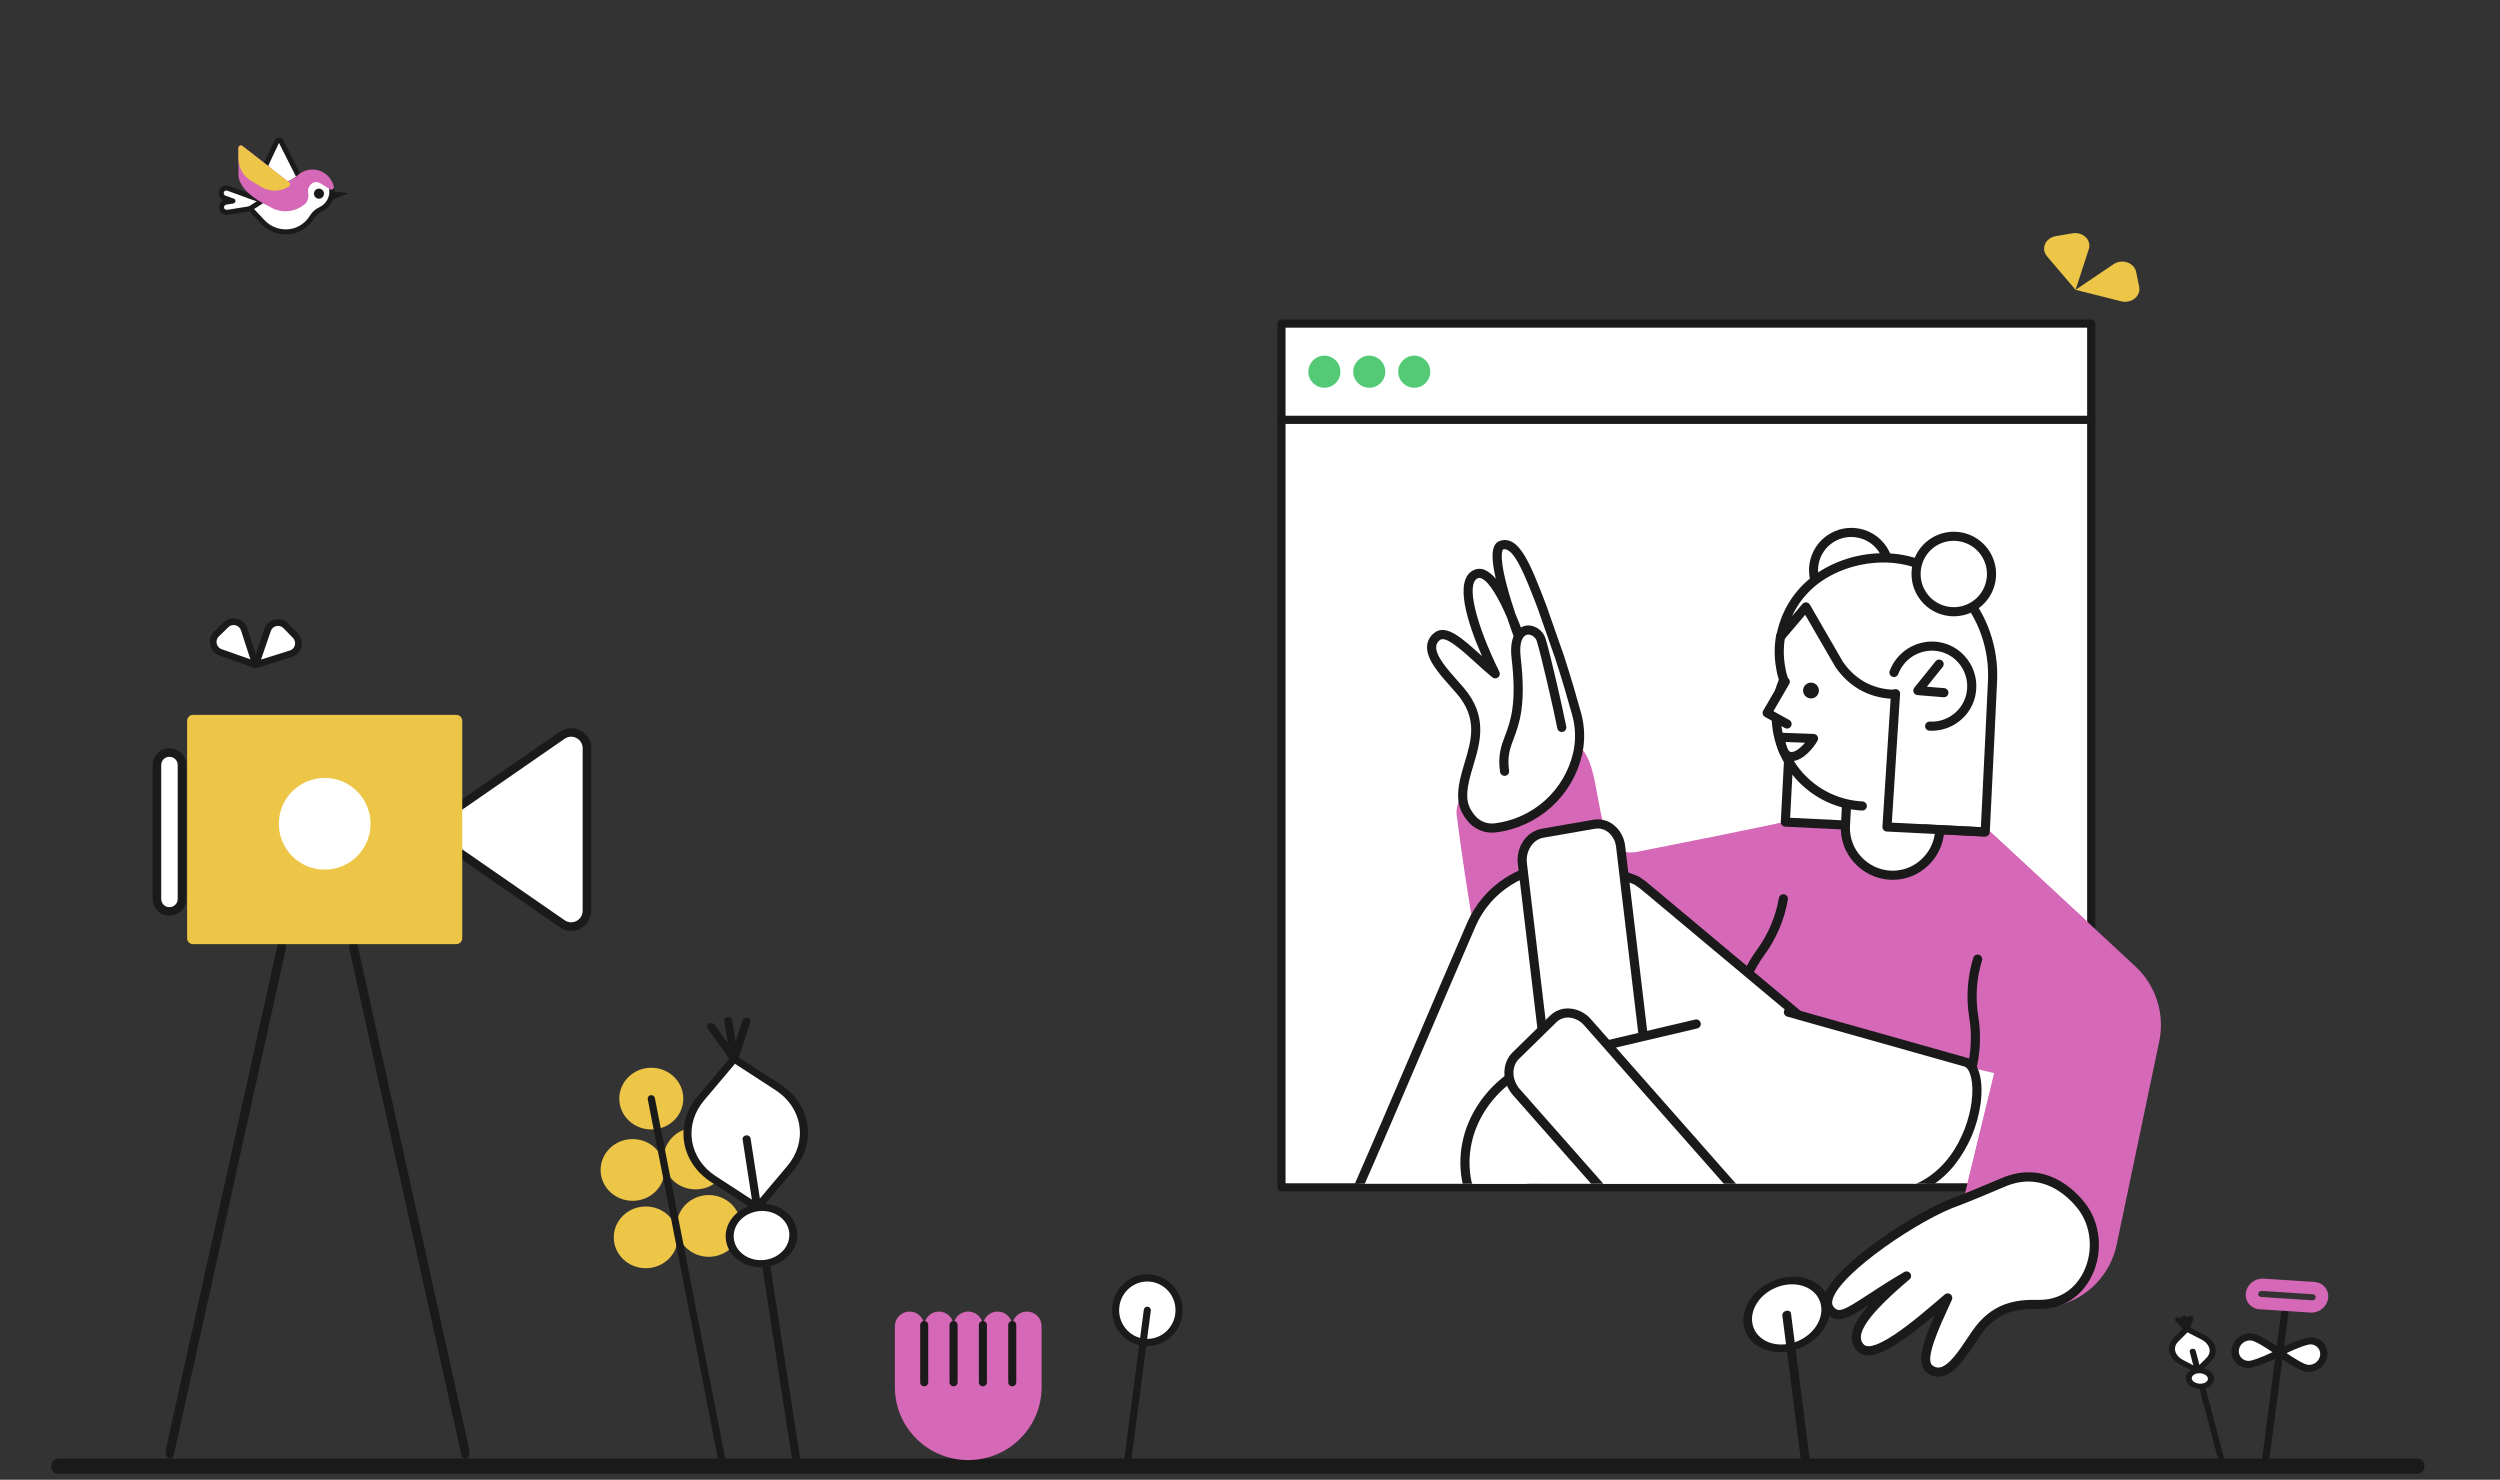 <svg width="321" height="190" viewBox="0 0 321 190" fill="none" xmlns="http://www.w3.org/2000/svg">
<rect x="0" y="0" width="321" height="190" fill="#333333" stroke="none"/>
<g clip-path="url(#clip0_1021_6311)">
<path d="M310.418 189.232H7.473C6.972 189.232 6.59 188.807 6.59 188.252C6.59 187.698 6.972 187.273 7.473 187.273H310.418C310.918 187.273 311.301 187.698 311.301 188.252C311.301 188.807 310.918 189.232 310.418 189.232Z" fill="#1A1A1A"/>
<g clip-path="url(#clip1_1021_6311)">
<path d="M268.515 152.454V41.547H164.543V152.454H268.515Z" fill="white"/>
<path d="M268.512 152.979H164.54C164.401 152.979 164.268 152.924 164.169 152.825C164.071 152.727 164.016 152.593 164.016 152.454V41.547C164.016 41.408 164.071 41.275 164.169 41.176C164.268 41.078 164.401 41.023 164.54 41.023H268.512C268.651 41.023 268.785 41.078 268.883 41.176C268.981 41.275 269.037 41.408 269.037 41.547V152.454C269.037 152.593 268.981 152.727 268.883 152.825C268.785 152.924 268.651 152.979 268.512 152.979ZM165.064 151.929H267.988V42.072H165.064V151.929Z" fill="#1A1A1A"/>
<path d="M268.512 54.43H164.54C164.401 54.43 164.268 54.375 164.169 54.276C164.071 54.178 164.016 54.044 164.016 53.905C164.016 53.766 164.071 53.633 164.169 53.534C164.268 53.436 164.401 53.38 164.54 53.38H268.512C268.651 53.38 268.785 53.436 268.883 53.534C268.981 53.633 269.037 53.766 269.037 53.905C269.037 54.044 268.981 54.178 268.883 54.276C268.785 54.375 268.651 54.43 268.512 54.43Z" fill="#1A1A1A"/>
<path d="M170.049 49.788C171.187 49.788 172.11 48.865 172.11 47.726C172.11 46.587 171.187 45.663 170.049 45.663C168.911 45.663 167.988 46.587 167.988 47.726C167.988 48.865 168.911 49.788 170.049 49.788Z" fill="#54CA77"/>
<path d="M175.815 49.788C176.953 49.788 177.875 48.865 177.875 47.726C177.875 46.587 176.953 45.663 175.815 45.663C174.677 45.663 173.754 46.587 173.754 47.726C173.754 48.865 174.677 49.788 175.815 49.788Z" fill="#54CA77"/>
<path d="M181.588 49.788C182.726 49.788 183.649 48.865 183.649 47.726C183.649 46.587 182.726 45.663 181.588 45.663C180.45 45.663 179.527 46.587 179.527 47.726C179.527 48.865 180.45 49.788 181.588 49.788Z" fill="#54CA77"/>
</g>
<g clip-path="url(#clip2_1021_6311)">
<g clip-path="url(#clip3_1021_6311)">
<path d="M253.809 161.565C253.769 161.565 253.728 161.56 253.688 161.552C253.613 161.536 253.542 161.506 253.478 161.462C253.415 161.419 253.36 161.363 253.318 161.299C253.276 161.234 253.247 161.162 253.233 161.087C253.219 161.011 253.22 160.933 253.235 160.858L258.389 136.331L246.735 123.469C246.683 123.412 246.643 123.346 246.617 123.273C246.591 123.2 246.579 123.124 246.583 123.047C246.586 122.97 246.605 122.894 246.638 122.824C246.671 122.755 246.717 122.692 246.775 122.641C246.832 122.589 246.898 122.549 246.971 122.523C247.044 122.497 247.121 122.486 247.198 122.49C247.274 122.493 247.35 122.512 247.42 122.546C247.489 122.579 247.552 122.625 247.603 122.682L259.458 135.766C259.521 135.834 259.566 135.917 259.59 136.006C259.614 136.095 259.617 136.189 259.598 136.28L254.383 161.1C254.355 161.231 254.283 161.349 254.179 161.434C254.074 161.518 253.944 161.565 253.809 161.565Z" fill="#1A1A1A"/>
<path d="M196.814 97.182C208.708 89.019 201.931 111.007 210.251 109.367C225.349 106.399 238.903 103.567 239.84 102.903L244.235 101.693C248.571 101.556 253.707 105.13 255.504 106.75C257.223 108.313 274.234 124.13 274.234 124.13C275.513 125.33 276.463 126.838 276.993 128.51C277.523 130.182 277.616 131.961 277.261 133.679L271.812 159.709C271.439 161.585 270.548 163.318 269.24 164.712C267.931 166.107 266.258 167.107 264.41 167.599L257.516 165.919C255.442 165.413 253.654 164.105 252.544 162.281C251.434 160.458 251.094 158.269 251.598 156.194L256.071 137.799L224.548 130.242L223.884 127.782L191.892 128.66C190.115 128.836 187.029 104.622 187.029 104.622C186.678 100.56 193.279 97.807 196.814 97.182Z" fill="#D568B7"/>
<path d="M255.339 186.29C255.291 186.29 255.244 186.288 255.196 186.285C254.85 186.27 254.511 186.181 254.202 186.024C253.894 185.868 253.622 185.647 253.405 185.377C252.71 184.529 252.367 183.092 252.364 180.846C251.511 184.055 250.98 185.646 248.883 185.261C248.411 185.172 247.759 184.871 247.322 183.935C245.495 180.028 248.958 167.413 251.368 163.113C251.368 163.113 252.029 161.862 254.063 157.489C256.59 151.942 261.984 152.228 264.186 152.609C267.364 153.153 270.137 155.678 271.087 158.891C271.939 161.776 271.201 164.562 269.062 166.536C268.99 166.611 268.912 166.68 268.83 166.745C266.558 168.707 265.142 170.752 265.605 174.338C265.648 174.674 265.701 175.03 265.754 175.396C266.082 177.629 266.453 180.161 265.397 181.504C265.193 181.76 264.937 181.97 264.647 182.121C264.356 182.271 264.037 182.359 263.711 182.378C261.801 182.556 260.586 179.533 259.495 176.152C258.666 182.05 257.67 186.29 255.339 186.29ZM253.441 174.316C253.485 174.316 253.528 174.321 253.57 174.33C253.713 174.362 253.839 174.447 253.923 174.567C254.006 174.688 254.042 174.835 254.022 174.98C253.56 178.409 253.087 183.14 254.312 184.635C254.428 184.781 254.574 184.899 254.74 184.983C254.907 185.066 255.09 185.111 255.276 185.116C255.699 185.147 256.524 184.719 257.342 181.514C257.948 179.135 258.338 176.079 258.681 173.383C258.698 173.251 258.759 173.128 258.855 173.035C258.952 172.943 259.077 172.886 259.21 172.874C259.343 172.862 259.476 172.896 259.587 172.97C259.698 173.044 259.781 173.154 259.821 173.281C259.909 173.562 260 173.852 260.091 174.146C260.927 176.833 262.328 181.33 263.602 181.213C263.77 181.208 263.935 181.167 264.085 181.093C264.236 181.018 264.369 180.912 264.475 180.782C265.22 179.834 264.873 177.468 264.594 175.568C264.539 175.195 264.486 174.833 264.442 174.49C263.879 170.136 265.857 167.763 268.078 165.848C268.088 165.839 268.098 165.831 268.109 165.823C268.155 165.786 268.199 165.746 268.24 165.703C268.246 165.697 268.253 165.69 268.26 165.685C270.064 164.025 270.685 161.67 269.963 159.225C269.137 156.43 266.735 154.236 263.987 153.766C262.054 153.432 257.319 153.172 255.128 157.982C253.073 162.402 252.424 163.627 252.398 163.677C249.882 168.166 246.875 180.21 248.385 183.442C248.659 184.029 248.99 184.091 249.098 184.111C250.153 184.304 250.408 183.671 251.371 180.026C251.742 178.62 252.205 176.869 252.884 174.727C252.922 174.608 252.996 174.504 253.096 174.43C253.196 174.357 253.317 174.317 253.441 174.316ZM223.266 129.149C223.225 129.149 223.184 129.145 223.144 129.136C223.069 129.12 222.997 129.09 222.934 129.046C222.871 129.002 222.816 128.947 222.774 128.882C222.732 128.818 222.704 128.746 222.69 128.67C222.675 128.594 222.676 128.517 222.692 128.441C223.197 126.066 224.203 123.826 225.644 121.871C227.055 119.92 228.002 117.673 228.411 115.301C228.44 115.149 228.527 115.016 228.653 114.928C228.78 114.841 228.936 114.807 229.087 114.833C229.239 114.86 229.374 114.945 229.463 115.07C229.553 115.195 229.589 115.35 229.565 115.502C229.126 118.05 228.109 120.464 226.592 122.559C225.248 124.381 224.309 126.47 223.838 128.684C223.811 128.816 223.739 128.933 223.635 129.018C223.53 129.103 223.4 129.149 223.266 129.149ZM253.109 138.054C253.02 138.053 252.932 138.033 252.851 137.993C252.771 137.954 252.701 137.897 252.646 137.826C252.591 137.755 252.554 137.673 252.535 137.586C252.517 137.498 252.519 137.408 252.542 137.321C253.11 135.131 253.213 132.846 252.844 130.614C252.433 128.064 252.612 125.453 253.368 122.984C253.391 122.91 253.427 122.842 253.476 122.782C253.525 122.723 253.585 122.673 253.653 122.637C253.721 122.601 253.795 122.578 253.872 122.571C253.948 122.563 254.026 122.571 254.099 122.593C254.173 122.615 254.241 122.652 254.301 122.701C254.36 122.75 254.41 122.81 254.446 122.878C254.482 122.945 254.505 123.02 254.512 123.096C254.52 123.173 254.512 123.25 254.49 123.324C253.786 125.62 253.618 128.048 253.999 130.419C254.396 132.814 254.285 135.265 253.676 137.614C253.644 137.74 253.57 137.851 253.468 137.931C253.365 138.01 253.239 138.053 253.109 138.054Z" fill="#1A1A1A"/>
<path d="M197.972 77.85C196.156 73.144 194.73 69.394 192.777 70C190.589 70.917 195.804 83.864 195.804 83.864C195.804 83.864 192.288 72.284 189.437 73.749C187.113 74.94 189.593 81.619 191.996 86.52C189.046 84.118 186.019 80.525 184.535 81.716C182.386 83.435 185.589 86.461 187.484 88.668C191.703 93.57 187.972 97.787 187.816 101.869C187.757 103.255 188.148 104.095 188.871 105.013C189.234 105.476 189.711 105.837 190.255 106.063C190.799 106.289 191.391 106.371 191.976 106.302C194.502 105.999 196.874 104.926 198.768 103.228C200.662 101.53 201.987 99.289 202.562 96.811C202.953 95.116 202.913 93.35 202.445 91.675C201.937 89.84 201.175 87.204 200.277 84.431L197.972 77.85Z" fill="white"/>
<path d="M191.578 106.91C190.966 106.912 190.362 106.775 189.812 106.508C189.262 106.241 188.78 105.852 188.403 105.371C187.649 104.414 187.159 103.445 187.227 101.844C187.277 100.538 187.672 99.221 188.054 97.947C188.936 95.005 189.77 92.227 187.036 89.05C186.808 88.785 186.561 88.507 186.307 88.222C184.801 86.531 183.095 84.615 183.239 82.912C183.268 82.587 183.366 82.271 183.525 81.987C183.685 81.702 183.903 81.454 184.165 81.259C185.669 80.052 187.766 81.957 190.195 84.165L190.292 84.254C188.4 79.929 186.669 74.507 189.165 73.228C189.399 73.108 189.657 73.042 189.919 73.036C190.182 73.029 190.443 73.083 190.682 73.192C191.22 73.457 191.689 73.844 192.054 74.32C191.221 70.646 191.804 69.77 192.545 69.459C192.563 69.452 192.581 69.446 192.599 69.44C195.056 68.68 196.485 72.38 198.462 77.504L198.514 77.639C198.516 77.644 198.518 77.65 198.52 77.656L200.825 84.237C201.758 87.116 202.524 89.785 203.005 91.519C203.496 93.288 203.539 95.153 203.128 96.942C202.521 99.535 201.133 101.88 199.15 103.658C197.167 105.436 194.686 106.562 192.042 106.883C191.888 106.901 191.733 106.91 191.578 106.91ZM185.234 82.066C185.113 82.061 184.994 82.099 184.898 82.173C184.761 82.269 184.646 82.393 184.561 82.538C184.477 82.682 184.424 82.843 184.408 83.01C184.306 84.212 185.901 86.003 187.183 87.443C187.433 87.722 187.68 88.003 187.925 88.287C191.077 91.949 190.068 95.314 189.177 98.283C188.799 99.542 188.442 100.732 188.398 101.891C188.345 103.144 188.699 103.852 189.327 104.65C189.629 105.035 190.025 105.335 190.476 105.522C190.928 105.709 191.42 105.777 191.905 105.72C194.31 105.427 196.566 104.403 198.369 102.786C200.172 101.169 201.435 99.037 201.987 96.68C202.354 95.08 202.316 93.414 201.876 91.833C201.399 90.109 200.637 87.457 199.715 84.611L197.369 77.925C195.837 73.955 194.389 70.201 192.992 70.546C192.914 70.626 192.301 71.491 194.027 77.104C194.201 77.667 194.381 78.228 194.568 78.787C195.25 80.391 195.848 82.029 196.362 83.694C196.406 83.838 196.392 83.994 196.324 84.129C196.256 84.264 196.138 84.367 195.996 84.418C195.853 84.468 195.697 84.461 195.559 84.399C195.422 84.336 195.313 84.223 195.257 84.083C195.247 84.056 194.377 81.891 193.501 79.289C192.465 76.881 191.246 74.702 190.226 74.27C190.145 74.228 190.055 74.206 189.964 74.206C189.872 74.206 189.782 74.228 189.702 74.27C188.261 75.008 189.42 79.94 192.518 86.262C192.577 86.382 192.593 86.519 192.564 86.649C192.535 86.779 192.461 86.896 192.357 86.979C192.252 87.062 192.122 87.107 191.989 87.106C191.855 87.105 191.726 87.059 191.622 86.974C190.876 86.367 190.129 85.688 189.407 85.031C187.933 83.691 186.144 82.066 185.234 82.066Z" fill="#1A1A1A"/>
<path d="M206.761 136.373L218.323 150.14C218.987 152.66 236.233 150.18 235.061 146.918L242.346 139.888L211.487 114.073C211.292 113.897 211.077 113.741 210.862 113.565C210.862 113.565 210.55 113.331 210.218 113.116C209.866 112.882 206.468 111.495 200.843 111.241C198.328 111.131 195.838 111.79 193.707 113.129C191.575 114.469 189.902 116.426 188.91 118.74C183.929 130.222 178.5 143.169 173.773 153.87L189.359 163.517L206.761 136.373Z" fill="white"/>
<path d="M189.358 164.103C189.25 164.103 189.143 164.073 189.051 164.015L173.465 154.369C173.345 154.294 173.256 154.179 173.214 154.044C173.172 153.909 173.18 153.763 173.237 153.634C176.034 147.299 179.134 140.048 182.132 133.036C184.201 128.196 186.34 123.191 188.372 118.507C189.418 116.09 191.172 114.046 193.403 112.644C195.634 111.243 198.237 110.55 200.869 110.657C206.743 110.922 210.158 112.373 210.542 112.629C210.771 112.778 210.995 112.935 211.214 113.098C211.22 113.103 211.227 113.108 211.233 113.113C211.307 113.173 211.381 113.231 211.454 113.289C211.591 113.397 211.733 113.508 211.871 113.631L242.721 139.439C242.784 139.492 242.836 139.558 242.872 139.631C242.908 139.705 242.928 139.786 242.931 139.868C242.934 139.95 242.919 140.032 242.889 140.108C242.858 140.184 242.811 140.253 242.752 140.31L235.699 147.117C235.713 147.359 235.675 147.602 235.588 147.829C235.501 148.055 235.366 148.261 235.194 148.432C232.962 150.919 222.871 152.339 219.428 151.508C218.552 151.296 218.007 150.936 217.804 150.435L206.824 137.361L189.852 163.833C189.799 163.916 189.726 163.984 189.64 164.031C189.553 164.078 189.457 164.103 189.358 164.103ZM174.515 153.641L189.177 162.716L206.267 136.058C206.317 135.98 206.384 135.916 206.463 135.869C206.542 135.822 206.631 135.795 206.723 135.789C206.815 135.783 206.907 135.799 206.991 135.835C207.076 135.871 207.15 135.927 207.209 135.997L218.772 149.764C218.827 149.83 218.867 149.908 218.889 149.991C218.889 149.993 218.984 150.195 219.703 150.368C223.062 151.18 232.513 149.663 234.322 147.649C234.592 147.348 234.534 147.186 234.509 147.117C234.471 147.011 234.464 146.896 234.49 146.786C234.515 146.676 234.572 146.576 234.653 146.497L241.47 139.92L211.111 114.522C211.105 114.518 211.1 114.513 211.095 114.509C210.984 114.409 210.861 114.312 210.73 114.209C210.654 114.15 210.578 114.09 210.501 114.027C210.305 113.882 210.104 113.742 209.899 113.608C209.582 113.413 206.253 112.072 200.816 111.827C198.421 111.73 196.053 112.361 194.023 113.636C191.994 114.911 190.398 116.772 189.447 118.972C187.416 123.654 185.278 128.657 183.209 133.496C180.284 140.341 177.261 147.412 174.515 153.641Z" fill="#1A1A1A"/>
<path d="M200.534 93.394C200.065 90.953 198.405 83.767 197.877 82.126C197.311 80.408 194.147 79.92 194.674 84.47C195.885 94.663 192.506 94.214 193.19 99.037" fill="white"/>
<path d="M193.186 99.623C193.045 99.622 192.909 99.571 192.802 99.479C192.696 99.386 192.627 99.258 192.607 99.119C192.304 96.978 192.747 95.798 193.261 94.431C193.939 92.626 194.784 90.38 194.089 84.538C193.691 81.097 195.314 80.465 195.821 80.353C196.893 80.118 198.064 80.83 198.431 81.943C198.975 83.634 200.642 90.867 201.106 93.283C201.122 93.359 201.122 93.437 201.107 93.513C201.092 93.589 201.062 93.662 201.019 93.726C200.976 93.79 200.921 93.846 200.856 93.888C200.791 93.931 200.719 93.961 200.643 93.976C200.567 93.99 200.488 93.99 200.413 93.974C200.337 93.958 200.265 93.927 200.201 93.883C200.137 93.839 200.082 93.783 200.04 93.718C199.998 93.653 199.969 93.58 199.956 93.504C199.508 91.172 197.838 83.924 197.317 82.305C197.141 81.77 196.559 81.391 196.074 81.497C195.529 81.618 195.027 82.444 195.254 84.401C195.981 90.525 195.081 92.919 194.358 94.843C193.882 96.11 193.506 97.111 193.767 98.954C193.778 99.031 193.774 99.108 193.755 99.183C193.736 99.257 193.702 99.327 193.656 99.389C193.609 99.45 193.552 99.502 193.485 99.541C193.419 99.58 193.346 99.606 193.27 99.617C193.242 99.621 193.214 99.623 193.186 99.623Z" fill="#1A1A1A"/>
<path d="M211.779 139.693L208.088 108.703C207.873 106.828 206.35 105.539 204.69 105.832L198.069 106.984C196.409 107.277 195.256 109.015 195.471 110.89L199.162 141.88C199.377 143.755 200.901 145.044 202.561 144.751L209.182 143.599C210.842 143.325 212.014 141.568 211.779 139.693Z" fill="white"/>
<path d="M202.091 145.379C201.376 145.377 200.681 145.142 200.111 144.711C199.682 144.379 199.325 143.962 199.062 143.487C198.799 143.012 198.635 142.488 198.581 141.948L194.89 110.96C194.637 108.755 195.989 106.757 197.967 106.408L204.59 105.256C205.034 105.178 205.49 105.192 205.929 105.299C206.368 105.405 206.78 105.601 207.14 105.874C207.569 106.207 207.926 106.623 208.189 107.098C208.453 107.573 208.616 108.097 208.671 108.637L212.362 139.623C212.635 141.81 211.251 143.853 209.278 144.178L202.662 145.33C202.474 145.363 202.283 145.379 202.091 145.379ZM205.157 106.378C205.035 106.378 204.913 106.389 204.793 106.41L198.17 107.562C196.825 107.799 195.876 109.262 196.054 110.823L199.746 141.811C199.782 142.193 199.895 142.564 200.078 142.901C200.262 143.238 200.512 143.534 200.813 143.771C201.045 143.948 201.311 144.075 201.595 144.145C201.878 144.214 202.173 144.224 202.461 144.174L209.083 143.022C210.449 142.797 211.396 141.337 211.199 139.766V139.763L207.508 108.772C207.472 108.39 207.359 108.019 207.176 107.682C206.992 107.346 206.742 107.049 206.441 106.812C206.071 106.532 205.621 106.379 205.157 106.377L205.157 106.378Z" fill="#1A1A1A"/>
<path d="M217.807 131.478L200.725 135.495C200.197 135.588 199.676 135.712 199.162 135.866C191.624 137.877 186.839 144.966 188.401 151.976C188.421 152.074 206.799 191.305 206.799 191.305L221.76 181.736L216.271 162.951L242.404 153.499C253.634 152.64 255.704 137.565 252.443 136.393L229.637 129.963" fill="white"/>
<path d="M206.795 191.891C206.684 191.891 206.575 191.859 206.481 191.799C206.387 191.74 206.312 191.654 206.265 191.554C187.856 152.259 187.842 152.186 187.823 152.091C186.196 144.792 191.102 137.414 198.997 135.303C199.524 135.145 200.059 135.018 200.601 134.922L217.669 130.909C217.82 130.876 217.977 130.903 218.108 130.985C218.238 131.067 218.331 131.197 218.366 131.347C218.401 131.497 218.376 131.655 218.296 131.786C218.216 131.918 218.087 132.012 217.938 132.05L200.855 136.064C200.846 136.067 200.837 136.069 200.828 136.07C200.323 136.159 199.823 136.278 199.331 136.425L199.31 136.431C192.038 138.371 187.501 145.112 188.957 151.793C189.513 153.02 200.81 177.146 207.043 190.451L221.071 181.479L215.706 163.114C215.664 162.971 215.678 162.818 215.746 162.685C215.813 162.552 215.929 162.45 216.069 162.399L242.201 152.948C242.251 152.93 242.303 152.919 242.355 152.915C249.738 152.35 252.61 145.519 253.143 141.573C253.501 138.926 252.955 137.223 252.257 136.95L229.474 130.528C229.4 130.507 229.331 130.471 229.27 130.424C229.21 130.376 229.16 130.317 229.122 130.25C229.084 130.183 229.06 130.109 229.051 130.033C229.042 129.956 229.048 129.879 229.069 129.805C229.09 129.731 229.125 129.661 229.173 129.601C229.221 129.54 229.28 129.49 229.347 129.452C229.414 129.415 229.488 129.391 229.564 129.382C229.641 129.373 229.718 129.379 229.792 129.4L252.598 135.83C252.611 135.834 252.624 135.838 252.637 135.843C254.064 136.355 254.719 138.667 254.304 141.731C253.911 144.585 252.766 147.284 250.987 149.55C249.968 150.85 248.689 151.924 247.232 152.704C245.776 153.483 244.173 153.951 242.525 154.078L216.985 163.315L222.318 181.573C222.354 181.695 222.349 181.824 222.304 181.943C222.26 182.062 222.178 182.163 222.072 182.231L207.111 191.799C207.017 191.859 206.907 191.891 206.795 191.891Z" fill="#1A1A1A"/>
<path d="M224.496 154.691L203.852 131.277C202.602 129.852 200.609 129.656 199.418 130.848L194.613 135.554C193.422 136.725 193.461 138.834 194.711 140.24L215.355 163.635C216.605 165.06 218.597 165.255 219.789 164.064L224.593 159.358C225.785 158.206 225.746 156.097 224.496 154.691Z" fill="white"/>
<path d="M217.883 165.431C217.844 165.431 217.806 165.43 217.768 165.429C217.222 165.4 216.688 165.261 216.197 165.019C215.707 164.777 215.272 164.437 214.918 164.021L194.275 140.628C192.821 138.993 192.79 136.529 194.205 135.136L199.01 130.43C199.328 130.112 199.709 129.864 200.128 129.701C200.547 129.538 200.996 129.464 201.445 129.484C201.991 129.512 202.525 129.652 203.015 129.894C203.505 130.136 203.941 130.475 204.295 130.892L224.937 154.303C226.397 155.947 226.427 158.403 225.004 159.78L220.202 164.482C219.897 164.786 219.536 165.026 219.138 165.189C218.74 165.352 218.313 165.434 217.883 165.431ZM201.331 130.653C201.054 130.65 200.779 130.703 200.522 130.807C200.265 130.912 200.032 131.066 199.835 131.262L195.027 135.972C194.05 136.933 194.105 138.674 195.152 139.851L215.798 163.247C216.046 163.543 216.352 163.786 216.698 163.959C217.043 164.133 217.42 164.235 217.806 164.258C218.096 164.272 218.386 164.225 218.656 164.12C218.927 164.016 219.172 163.855 219.377 163.65L224.186 158.94C225.151 158.006 225.092 156.24 224.06 155.08L224.059 155.078L203.415 131.664C203.166 131.368 202.86 131.126 202.515 130.952C202.169 130.778 201.792 130.677 201.406 130.654C201.381 130.653 201.356 130.653 201.331 130.653Z" fill="#1A1A1A"/>
<path d="M242.503 73.79C242.826 71.135 240.935 68.72 238.279 68.397C235.624 68.074 233.209 69.965 232.886 72.62C232.563 75.275 234.454 77.689 237.109 78.013C239.765 78.336 242.179 76.445 242.503 73.79Z" fill="white"/>
<path d="M237.705 78.635C236.965 78.635 236.232 78.483 235.553 78.189C234.873 77.896 234.261 77.466 233.753 76.927C233.246 76.388 232.854 75.751 232.602 75.055C232.35 74.359 232.243 73.619 232.287 72.88C232.332 72.141 232.527 71.419 232.861 70.758C233.195 70.097 233.66 69.512 234.229 69.038C234.797 68.564 235.457 68.211 236.167 68.001C236.877 67.791 237.622 67.728 238.357 67.817C239.731 67.982 240.99 68.666 241.876 69.729C242.763 70.791 243.21 72.152 243.127 73.533C243.043 74.914 242.436 76.211 241.428 77.159C240.421 78.108 239.089 78.635 237.705 78.635ZM237.698 68.948C236.59 68.948 235.526 69.38 234.73 70.151C233.935 70.923 233.472 71.974 233.438 73.081C233.405 74.188 233.804 75.265 234.551 76.084C235.298 76.902 236.334 77.397 237.44 77.464C238.546 77.531 239.635 77.165 240.476 76.444C241.316 75.722 241.843 74.701 241.944 73.598C242.045 72.495 241.712 71.395 241.016 70.533C240.32 69.671 239.316 69.114 238.216 68.98C238.044 68.959 237.871 68.948 237.698 68.948Z" fill="#1A1A1A"/>
<path d="M236.84 105.93L229.242 105.559L229.848 93.979L230.258 85.562C230.629 77.751 236.683 71.737 243.754 72.069C250.824 72.401 256.234 79.665 255.843 87.476L255.511 94.467L254.906 106.828L247.113 106.437" fill="white"/>
<path d="M254.901 107.414H254.872L247.079 107.024C247.002 107.021 246.925 107.003 246.855 106.97C246.785 106.937 246.721 106.891 246.669 106.834C246.616 106.777 246.576 106.71 246.55 106.637C246.523 106.564 246.512 106.486 246.516 106.409C246.52 106.331 246.539 106.256 246.572 106.186C246.606 106.116 246.653 106.053 246.711 106.001C246.768 105.95 246.836 105.91 246.909 105.885C246.983 105.859 247.06 105.849 247.138 105.854L254.345 106.215L254.921 94.44L255.253 87.449C255.456 83.386 254.06 79.389 251.422 76.483C249.302 74.148 246.568 72.788 243.722 72.655C236.972 72.334 231.193 78.14 230.839 85.59L230.429 94.007L229.854 105.001L236.864 105.343C236.942 105.346 237.019 105.364 237.089 105.396C237.16 105.428 237.224 105.474 237.276 105.532C237.329 105.589 237.37 105.656 237.397 105.729C237.423 105.802 237.435 105.88 237.431 105.957C237.427 106.035 237.408 106.111 237.375 106.181C237.341 106.252 237.294 106.314 237.236 106.366C237.178 106.418 237.11 106.458 237.036 106.483C236.963 106.508 236.885 106.519 236.807 106.513L229.21 106.142C229.133 106.139 229.057 106.12 228.988 106.087C228.918 106.054 228.855 106.007 228.804 105.95C228.752 105.893 228.712 105.826 228.686 105.753C228.66 105.681 228.649 105.604 228.653 105.527L229.259 93.947L229.669 85.532C230.053 77.438 236.382 71.136 243.777 71.482C246.937 71.63 249.96 73.126 252.29 75.693C255.136 78.829 256.643 83.133 256.425 87.504L256.093 94.493L255.487 106.855C255.48 107.005 255.415 107.147 255.306 107.25C255.197 107.354 255.052 107.412 254.901 107.412V107.414Z" fill="#1A1A1A"/>
<path d="M249.068 106.614C248.983 108.216 248.268 109.721 247.079 110.799C245.891 111.878 244.324 112.444 242.72 112.374C241.117 112.289 239.613 111.574 238.534 110.386C237.455 109.198 236.889 107.631 236.959 106.028L237.096 103.509" fill="white"/>
<path d="M243.035 112.969C242.917 112.969 242.801 112.966 242.684 112.959C240.924 112.868 239.272 112.082 238.09 110.775C237.499 110.133 237.042 109.38 236.747 108.56C236.451 107.739 236.322 106.868 236.369 105.997L236.505 103.478C236.509 103.401 236.527 103.325 236.56 103.255C236.593 103.185 236.64 103.123 236.697 103.071C236.755 103.02 236.822 102.98 236.895 102.955C236.968 102.93 237.045 102.92 237.122 102.925C237.277 102.933 237.423 103.003 237.527 103.118C237.63 103.234 237.684 103.386 237.676 103.541L237.539 106.06C237.501 106.776 237.608 107.492 237.851 108.166C238.095 108.841 238.47 109.459 238.957 109.986C239.931 111.065 241.294 111.714 242.746 111.79C243.462 111.828 244.178 111.722 244.853 111.478C245.527 111.235 246.146 110.859 246.673 110.372C247.752 109.398 248.401 108.036 248.477 106.584C248.485 106.429 248.555 106.283 248.67 106.179C248.786 106.076 248.938 106.022 249.093 106.03C249.248 106.038 249.394 106.108 249.498 106.223C249.602 106.339 249.656 106.491 249.647 106.646C249.556 108.406 248.77 110.058 247.462 111.239C246.255 112.35 244.675 112.967 243.035 112.969Z" fill="#1A1A1A"/>
<path d="M239.105 103.49C236.178 103.346 233.414 102.1 231.367 100.003C229.32 97.906 228.143 95.112 228.07 92.183L228.52 88.688C228.66 88.215 228.829 87.752 229.027 87.301C228.847 86.788 228.716 86.258 228.637 85.719C228.393 84.37 228.393 82.988 228.637 81.638L232.035 76.288L245.863 80.506" fill="white"/>
<path d="M239.105 104.075H239.075C232.719 103.75 227.628 98.533 227.485 92.197C227.484 92.167 227.485 92.138 227.489 92.108L227.938 88.613C227.942 88.583 227.948 88.553 227.957 88.523C228.082 88.1 228.231 87.683 228.401 87.276C228.246 86.799 228.131 86.311 228.058 85.814C227.805 84.4 227.805 82.952 228.06 81.538C228.073 81.462 228.101 81.389 228.142 81.324L231.541 75.974C231.609 75.865 231.712 75.783 231.832 75.738C231.952 75.694 232.084 75.69 232.206 75.727L246.034 79.945C246.183 79.991 246.307 80.093 246.38 80.23C246.453 80.368 246.469 80.528 246.423 80.677C246.378 80.825 246.276 80.95 246.138 81.023C246.001 81.096 245.841 81.112 245.692 81.066L232.291 76.978L229.195 81.852C228.983 83.097 228.989 84.37 229.213 85.612L229.217 85.637C229.291 86.138 229.413 86.631 229.581 87.109C229.629 87.248 229.623 87.399 229.565 87.534C229.383 87.949 229.226 88.374 229.095 88.808L228.657 92.213C228.747 94.983 229.874 97.619 231.814 99.598C233.754 101.578 236.367 102.758 239.135 102.904C239.212 102.906 239.288 102.923 239.358 102.954C239.429 102.985 239.492 103.03 239.545 103.086C239.598 103.142 239.64 103.207 239.668 103.279C239.695 103.351 239.708 103.427 239.707 103.504C239.705 103.581 239.688 103.657 239.656 103.727C239.625 103.798 239.58 103.861 239.525 103.914C239.469 103.967 239.403 104.009 239.331 104.037C239.26 104.064 239.183 104.078 239.106 104.076L239.105 104.075Z" fill="#1A1A1A"/>
<path d="M229.223 87.535L226.898 91.538L229.457 92.964" fill="white"/>
<path d="M229.46 93.549C229.36 93.549 229.262 93.524 229.176 93.475L226.617 92.049C226.549 92.012 226.489 91.961 226.441 91.899C226.393 91.838 226.358 91.768 226.337 91.693C226.317 91.618 226.311 91.54 226.321 91.463C226.331 91.385 226.357 91.311 226.396 91.244L228.72 87.241C228.798 87.106 228.926 87.008 229.076 86.968C229.226 86.928 229.386 86.95 229.521 87.028C229.655 87.106 229.753 87.234 229.793 87.384C229.833 87.534 229.811 87.694 229.733 87.829L227.708 91.316L229.746 92.452C229.859 92.515 229.949 92.614 230 92.733C230.051 92.852 230.061 92.985 230.028 93.111C229.995 93.237 229.922 93.348 229.819 93.427C229.716 93.506 229.59 93.549 229.46 93.549L229.46 93.549Z" fill="#1A1A1A"/>
<path d="M233.352 89.266C233.684 88.814 233.586 88.179 233.134 87.847C232.682 87.515 232.046 87.612 231.714 88.064C231.382 88.516 231.48 89.152 231.932 89.484C232.384 89.816 233.02 89.719 233.352 89.266Z" fill="#1A1A1A"/>
<path d="M249.594 89.527C249.578 89.527 249.562 89.527 249.546 89.525L246.206 89.252C246.1 89.243 245.998 89.206 245.912 89.144C245.825 89.081 245.758 88.997 245.716 88.899C245.674 88.801 245.659 88.694 245.673 88.588C245.688 88.483 245.731 88.383 245.797 88.301L248.532 84.903C248.63 84.783 248.771 84.706 248.925 84.69C249.079 84.674 249.233 84.719 249.354 84.816C249.474 84.913 249.551 85.054 249.569 85.208C249.586 85.362 249.541 85.516 249.445 85.637L247.403 88.174L249.642 88.357C249.793 88.369 249.933 88.439 250.034 88.552C250.135 88.665 250.188 88.814 250.182 88.965C250.176 89.116 250.111 89.26 250.001 89.365C249.892 89.469 249.746 89.528 249.594 89.527Z" fill="#1A1A1A"/>
<path d="M243.379 89.097L242.89 89.136C240.039 88.98 237.715 87.593 236.133 85.289L231.875 77.927L228.672 81.696C229.155 78.999 230.573 76.559 232.676 74.803C237.597 70.702 245.976 70.331 250.292 75.057" fill="white"/>
<path d="M242.894 89.722H242.862C239.875 89.559 237.383 88.141 235.653 85.621C235.645 85.609 235.637 85.596 235.629 85.582L231.787 78.94L229.122 82.076C229.039 82.174 228.925 82.242 228.799 82.269C228.673 82.296 228.542 82.281 228.425 82.226C228.309 82.171 228.214 82.079 228.155 81.964C228.096 81.85 228.076 81.719 228.099 81.592C228.61 78.761 230.098 76.199 232.304 74.353C234.817 72.26 238.246 71.05 241.712 71.033H241.782C245.416 71.033 248.591 72.32 250.729 74.661C250.782 74.718 250.823 74.784 250.85 74.857C250.877 74.93 250.889 75.007 250.886 75.085C250.883 75.162 250.865 75.238 250.832 75.308C250.8 75.379 250.753 75.442 250.696 75.494C250.639 75.546 250.572 75.587 250.499 75.613C250.426 75.639 250.348 75.65 250.271 75.647C250.193 75.642 250.118 75.623 250.048 75.59C249.978 75.556 249.915 75.509 249.864 75.451C245.648 70.835 237.512 71.539 233.055 75.253C231.794 76.306 230.785 77.626 230.099 79.117L231.432 77.548C231.493 77.477 231.57 77.421 231.657 77.385C231.744 77.35 231.838 77.336 231.931 77.344C232.025 77.353 232.115 77.383 232.194 77.434C232.273 77.484 232.339 77.553 232.386 77.634L236.632 84.977C238.14 87.162 240.302 88.397 242.887 88.55L243.337 88.514C243.414 88.508 243.491 88.517 243.565 88.54C243.638 88.564 243.706 88.601 243.765 88.651C243.824 88.701 243.873 88.762 243.908 88.831C243.943 88.9 243.964 88.975 243.97 89.052C243.976 89.129 243.967 89.206 243.943 89.279C243.92 89.353 243.881 89.421 243.831 89.479C243.781 89.538 243.72 89.586 243.651 89.621C243.582 89.656 243.507 89.677 243.43 89.682L242.941 89.721C242.925 89.722 242.91 89.722 242.894 89.722ZM230.048 97.729C230.026 97.729 230.004 97.729 229.982 97.728C228.46 97.669 228.183 96.057 227.961 94.762C227.947 94.676 227.952 94.588 227.975 94.504C227.999 94.421 228.041 94.343 228.098 94.278C228.156 94.212 228.227 94.16 228.307 94.126C228.387 94.091 228.473 94.075 228.56 94.078L232.877 94.234C232.975 94.238 233.072 94.267 233.156 94.317C233.241 94.368 233.312 94.44 233.362 94.525C233.411 94.611 233.439 94.707 233.441 94.806C233.443 94.905 233.421 95.003 233.375 95.091C232.939 95.927 231.506 97.729 230.048 97.729ZM229.251 95.275C229.458 96.237 229.661 96.543 230.027 96.557C230.49 96.576 231.218 96.015 231.77 95.366L229.251 95.275Z" fill="#1A1A1A"/>
<path d="M255.671 74.287C255.994 71.632 254.103 69.218 251.447 68.895C248.792 68.572 246.377 70.462 246.054 73.118C245.731 75.773 247.622 78.187 250.277 78.51C252.933 78.833 255.347 76.943 255.671 74.287Z" fill="white"/>
<path d="M250.871 79.131C250.65 79.131 250.43 79.118 250.211 79.091C249.503 79.005 248.819 78.781 248.198 78.43C247.577 78.08 247.031 77.611 246.592 77.049C246.152 76.488 245.828 75.845 245.636 75.159C245.445 74.472 245.391 73.754 245.477 73.046C245.604 72.008 246.027 71.029 246.697 70.226C247.366 69.423 248.254 68.831 249.252 68.52C250.25 68.209 251.317 68.192 252.325 68.473C253.332 68.754 254.237 69.32 254.93 70.102C255.624 70.884 256.077 71.85 256.234 72.884C256.392 73.918 256.248 74.975 255.819 75.928C255.39 76.882 254.695 77.691 253.818 78.26C252.94 78.828 251.917 79.13 250.871 79.131ZM246.64 73.188C246.539 74.024 246.687 74.871 247.067 75.622C247.447 76.374 248.041 76.996 248.774 77.409C249.508 77.823 250.347 78.01 251.187 77.947C252.027 77.884 252.829 77.573 253.492 77.054C254.155 76.535 254.649 75.831 254.912 75.031C255.175 74.231 255.194 73.371 254.969 72.56C254.743 71.749 254.281 71.023 253.643 70.474C253.004 69.925 252.217 69.578 251.381 69.476C250.826 69.405 250.261 69.445 249.721 69.593C249.181 69.742 248.676 69.996 248.235 70.341C247.794 70.687 247.426 71.116 247.152 71.605C246.878 72.093 246.704 72.632 246.64 73.188ZM254.75 107.394H254.72L242.26 106.769C242.182 106.766 242.106 106.746 242.036 106.713C241.966 106.679 241.904 106.632 241.852 106.574C241.8 106.516 241.761 106.449 241.735 106.376C241.71 106.302 241.699 106.225 241.704 106.147L242.798 89.06C242.808 88.905 242.879 88.76 242.996 88.658C243.112 88.555 243.265 88.503 243.42 88.513C243.575 88.523 243.72 88.594 243.823 88.711C243.925 88.827 243.977 88.98 243.968 89.135L242.912 105.629L254.779 106.224C254.934 106.228 255.082 106.293 255.189 106.406C255.296 106.519 255.354 106.669 255.35 106.825C255.347 106.98 255.281 107.127 255.169 107.235C255.056 107.342 254.906 107.4 254.75 107.396V107.394ZM248.033 93.829C247.939 93.829 247.844 93.826 247.749 93.822C247.671 93.819 247.595 93.802 247.524 93.769C247.453 93.737 247.39 93.691 247.337 93.634C247.284 93.577 247.243 93.51 247.216 93.436C247.19 93.363 247.178 93.286 247.182 93.208C247.186 93.13 247.205 93.054 247.238 92.984C247.272 92.913 247.319 92.851 247.377 92.799C247.435 92.747 247.503 92.707 247.577 92.682C247.65 92.657 247.728 92.647 247.806 92.652C248.41 92.682 249.014 92.592 249.583 92.386C250.152 92.181 250.674 91.864 251.12 91.455C251.559 91.057 251.914 90.576 252.166 90.04C252.417 89.503 252.559 88.922 252.583 88.33C252.614 87.725 252.524 87.121 252.318 86.551C252.113 85.981 251.796 85.459 251.386 85.013C250.988 84.574 250.507 84.218 249.971 83.967C249.434 83.716 248.853 83.574 248.261 83.55C247.288 83.51 246.328 83.778 245.516 84.315C244.704 84.852 244.082 85.631 243.739 86.542C243.713 86.615 243.673 86.682 243.621 86.739C243.57 86.797 243.507 86.843 243.437 86.876C243.367 86.909 243.291 86.928 243.214 86.932C243.137 86.936 243.06 86.924 242.987 86.898C242.914 86.871 242.848 86.831 242.79 86.779C242.733 86.727 242.687 86.664 242.655 86.593C242.622 86.523 242.604 86.447 242.601 86.37C242.598 86.293 242.61 86.216 242.637 86.143C243.066 84.999 243.845 84.019 244.864 83.343C245.883 82.667 247.089 82.33 248.31 82.379C249.056 82.409 249.789 82.588 250.466 82.904C251.142 83.221 251.749 83.669 252.25 84.223C252.765 84.781 253.162 85.437 253.42 86.151C253.678 86.866 253.792 87.624 253.753 88.383C253.723 89.129 253.544 89.861 253.228 90.537C252.911 91.212 252.463 91.818 251.91 92.319C250.853 93.292 249.469 93.831 248.033 93.829Z" fill="#1A1A1A"/>
</g>
</g>
<path d="M255.497 106.745L274.227 124.125C275.506 125.325 276.456 126.833 276.986 128.505C277.516 130.176 277.609 131.956 277.254 133.674L271.805 159.704C271.432 161.579 270.541 163.313 269.233 164.707C267.924 166.102 266.251 167.102 264.403 167.593L257.509 165.914C255.435 165.408 253.646 164.1 252.537 162.276C251.427 160.453 251.087 158.263 251.591 156.189L256.064 137.794L255.867 135.396L255.497 106.745Z" fill="#D568B7"/>
<path d="M267.239 154.822C270.897 159.458 268.325 167.418 261.981 167.485C261.894 167.492 261.806 167.492 261.719 167.485C258.908 167.424 256.067 167.834 253.727 171.219C252.081 173.6 249.972 177.43 247.77 175.788C246.245 174.65 248.524 170.079 250.087 166.652C245.985 170.184 240.599 174.819 238.902 173.055C237.193 171.304 239.446 168.366 244.796 163.829C238.047 167.789 236.393 170.005 234.939 168.117C232.564 165.005 245.886 156.084 251.334 154.239C251.334 154.239 252.624 153.77 257.142 151.849C261.766 149.838 265.329 152.391 267.239 154.822Z" fill="white"/>
<path d="M238.585 173.558C238.55 173.527 238.516 173.494 238.483 173.459C238.236 173.216 238.044 172.923 237.919 172.6C237.794 172.277 237.74 171.931 237.76 171.586C237.812 170.491 238.518 169.193 240.019 167.523C237.238 169.335 235.778 170.162 234.478 168.473C234.187 168.091 233.905 167.431 234.206 166.443C235.464 162.317 246.481 155.263 251.149 153.682C251.149 153.682 252.478 153.195 256.916 151.308C262.507 148.878 266.323 152.701 267.704 154.459C269.7 156.99 270.071 160.722 268.625 163.744C267.327 166.459 264.914 168.034 262.004 168.069C261.9 168.076 261.796 168.076 261.692 168.069C258.691 168.006 256.269 168.576 254.213 171.551C254.02 171.83 253.821 172.129 253.616 172.437C252.364 174.315 250.945 176.444 249.261 176.735C248.938 176.789 248.608 176.774 248.291 176.692C247.975 176.609 247.679 176.461 247.424 176.256C245.886 175.11 247.007 172.051 248.46 168.809C243.895 172.636 240.318 175.119 238.585 173.558ZM245.191 163.393C245.223 163.422 245.252 163.454 245.277 163.489C245.362 163.609 245.398 163.756 245.38 163.901C245.362 164.047 245.29 164.18 245.178 164.275C242.54 166.513 239.021 169.711 238.931 171.641C238.919 171.827 238.948 172.013 239.016 172.187C239.084 172.36 239.189 172.516 239.324 172.644C239.618 172.951 240.518 173.185 243.27 171.351C245.313 169.99 247.648 167.98 249.708 166.207C249.809 166.12 249.937 166.07 250.07 166.065C250.204 166.061 250.335 166.102 250.442 166.182C250.549 166.262 250.625 166.377 250.658 166.506C250.691 166.636 250.678 166.772 250.623 166.894C250.501 167.162 250.374 167.438 250.245 167.718C249.068 170.274 247.098 174.552 248.123 175.317C248.251 175.426 248.401 175.506 248.562 175.552C248.724 175.598 248.894 175.608 249.06 175.582C250.247 175.377 251.573 173.387 252.638 171.788C252.847 171.475 253.05 171.17 253.247 170.886C255.744 167.274 258.801 166.835 261.733 166.899C261.746 166.899 261.76 166.9 261.773 166.901C261.832 166.905 261.891 166.905 261.95 166.9C261.958 166.899 261.969 166.899 261.977 166.899C264.429 166.874 266.467 165.54 267.566 163.241C268.824 160.611 268.508 157.374 266.782 155.185C265.569 153.642 262.225 150.28 257.378 152.387C252.893 154.295 251.59 154.771 251.537 154.79C246.663 156.441 236.367 163.376 235.326 166.788C235.136 167.407 235.341 167.675 235.407 167.762C236.062 168.611 236.675 168.312 239.83 166.249C241.047 165.453 242.564 164.462 244.502 163.325C244.609 163.262 244.734 163.234 244.858 163.246C244.981 163.258 245.098 163.31 245.191 163.393Z" fill="#1A1A1A"/>
<path fill-rule="evenodd" clip-rule="evenodd" d="M71.872 119.064L56.795 108.626C55.316 107.602 55.316 105.415 56.795 104.391L71.872 93.953C73.58 92.77 75.914 93.993 75.914 96.07L75.914 116.946C75.914 119.024 73.58 120.247 71.872 119.064ZM72.5 118.156C73.477 118.832 74.81 118.133 74.81 116.946L74.81 96.07C74.81 94.883 73.477 94.184 72.5 94.86L57.424 105.298C56.578 105.883 56.578 107.133 57.424 107.718L72.5 118.156Z" fill="#1A1A1A"/>
<path fill-rule="evenodd" clip-rule="evenodd" d="M72.499 118.156C73.475 118.832 74.809 118.133 74.809 116.946L74.809 96.07C74.809 94.883 73.475 94.184 72.499 94.86L57.422 105.298C56.577 105.883 56.577 107.133 57.422 107.718L72.499 118.156Z" fill="white"/>
<path fill-rule="evenodd" clip-rule="evenodd" d="M36.358 120.728C36.646 120.89 36.796 121.393 36.695 121.852L22.344 186.689C22.242 187.147 21.927 187.388 21.64 187.226C21.352 187.064 21.202 186.561 21.303 186.102L35.654 121.265C35.755 120.806 36.071 120.566 36.358 120.728Z" fill="#1A1A1A"/>
<path fill-rule="evenodd" clip-rule="evenodd" d="M45.193 120.728C44.905 120.89 44.754 121.393 44.856 121.852L59.207 186.689C59.308 187.147 59.624 187.388 59.911 187.226C60.199 187.064 60.349 186.561 60.248 186.102L45.897 121.265C45.795 120.806 45.48 120.566 45.193 120.728Z" fill="#1A1A1A"/>
<path d="M59.352 120.473C59.352 120.889 59.014 121.227 58.597 121.227L24.78 121.227C24.364 121.227 24.026 120.889 24.026 120.473L24.026 92.543C24.026 92.127 24.364 91.789 24.78 91.789L58.597 91.789C59.014 91.789 59.352 92.127 59.352 92.543L59.352 120.473Z" fill="#EDC648"/>
<path fill-rule="evenodd" clip-rule="evenodd" d="M23.918 98.234L23.918 115.418C23.918 117.717 20.802 118.424 19.811 116.349C19.672 116.058 19.6 115.74 19.6 115.418L19.6 98.234C19.6 97.912 19.672 97.594 19.811 97.303C20.802 95.228 23.918 95.935 23.918 98.234ZM20.807 115.873C21.291 116.887 22.814 116.542 22.814 115.418L22.814 98.234C22.814 97.11 21.291 96.765 20.807 97.779C20.739 97.921 20.704 98.076 20.704 98.234L20.704 115.418C20.704 115.576 20.739 115.731 20.807 115.873Z" fill="#1A1A1A"/>
<path fill-rule="evenodd" clip-rule="evenodd" d="M20.805 115.873C21.29 116.887 22.812 116.542 22.812 115.418L22.812 98.234C22.812 97.11 21.29 96.765 20.805 97.779C20.738 97.921 20.702 98.076 20.702 98.234L20.702 115.418C20.702 115.575 20.738 115.731 20.805 115.873Z" fill="white"/>
<path d="M35.803 105.774C35.803 102.522 38.439 99.886 41.691 99.886C44.942 99.886 47.578 102.522 47.578 105.774C47.578 109.025 44.942 111.661 41.691 111.661C38.439 111.661 35.803 109.025 35.803 105.774Z" fill="white"/>
<path d="M280.158 174.939L282.203 175.99L283.601 174.591C283.818 174.374 283.971 174.127 284.05 173.864C284.13 173.601 284.135 173.327 284.064 173.058C283.994 172.789 283.85 172.53 283.64 172.296C283.431 172.062 283.16 171.857 282.843 171.694L282.835 171.69L280.791 170.639L279.393 172.038C279.176 172.255 279.023 172.502 278.943 172.765C278.863 173.028 278.859 173.302 278.929 173.571C278.999 173.84 279.143 174.098 279.353 174.332C279.563 174.567 279.834 174.771 280.15 174.935L280.158 174.939Z" fill="white"/>
<path d="M280.745 170.409C280.679 170.416 280.612 170.441 280.564 170.489L279.166 171.888L278.997 172.078C278.635 172.533 278.505 173.076 278.646 173.615C278.806 174.226 279.298 174.768 279.996 175.128L280.003 175.131L282.048 176.183C282.089 176.204 282.134 176.216 282.179 176.219C282.223 176.223 282.268 176.218 282.31 176.205C282.352 176.192 282.392 176.17 282.424 176.138L283.821 174.739C284.311 174.251 284.502 173.628 284.341 173.013C284.181 172.401 283.689 171.86 282.991 171.5L282.984 171.496L280.939 170.444C280.88 170.414 280.811 170.402 280.745 170.409ZM282.688 171.885L282.687 171.886C282.974 172.034 283.219 172.219 283.406 172.428C283.593 172.638 283.72 172.866 283.782 173.101C283.843 173.336 283.839 173.574 283.77 173.802C283.718 173.974 283.63 174.139 283.507 174.292L283.373 174.441L282.133 175.683L280.298 174.74C279.717 174.44 279.329 174 279.205 173.525C279.082 173.054 279.225 172.574 279.614 172.186L280.855 170.943L282.688 171.885Z" fill="#1A1A1A" stroke="#1A1A1A" stroke-width="0.211"/>
<path d="M281.504 173.288C281.439 173.295 281.372 173.32 281.324 173.368C281.274 173.418 281.249 173.49 281.268 173.562L285.283 188.781C285.299 188.839 285.338 188.884 285.385 188.914C285.431 188.945 285.487 188.962 285.543 188.966C285.564 188.968 285.585 188.967 285.606 188.965C285.639 188.962 285.672 188.954 285.703 188.941C285.734 188.928 285.763 188.91 285.787 188.885C285.811 188.861 285.83 188.831 285.841 188.797C285.851 188.762 285.851 188.726 285.842 188.692L281.828 173.473C281.809 173.404 281.757 173.353 281.699 173.323C281.64 173.293 281.571 173.281 281.504 173.288ZM280.381 169.028C280.315 169.035 280.248 169.06 280.2 169.108C280.15 169.159 280.125 169.229 280.144 169.302L280.508 170.683C280.524 170.741 280.563 170.785 280.61 170.816C280.656 170.846 280.712 170.864 280.768 170.868L280.769 170.868C280.79 170.869 280.811 170.869 280.832 170.867C280.865 170.863 280.897 170.855 280.928 170.842C280.959 170.829 280.988 170.811 281.012 170.787C281.036 170.763 281.055 170.733 281.066 170.698C281.076 170.664 281.077 170.628 281.068 170.594L280.704 169.213C280.685 169.144 280.633 169.093 280.575 169.063C280.517 169.033 280.447 169.022 280.381 169.028Z" fill="#1A1A1A" stroke="#1A1A1A" stroke-width="0.211"/>
<path d="M281.205 169.069C281.172 169.072 281.138 169.079 281.107 169.092C281.076 169.104 281.047 169.123 281.022 169.147C280.997 169.171 280.977 169.201 280.966 169.235L280.967 169.235L280.51 170.57C280.497 170.608 280.496 170.649 280.506 170.687C280.517 170.724 280.539 170.756 280.565 170.782C280.591 170.808 280.624 170.829 280.658 170.843C280.692 170.857 280.729 170.865 280.765 170.868C280.824 170.872 280.886 170.862 280.939 170.836C280.992 170.81 281.04 170.766 281.061 170.706L281.518 169.367L281.517 169.366C281.529 169.333 281.532 169.298 281.525 169.264L281.508 169.215C281.5 169.199 281.49 169.185 281.479 169.172C281.457 169.146 281.43 169.125 281.401 169.109C281.372 169.093 281.34 169.081 281.307 169.075C281.274 169.068 281.239 169.066 281.205 169.069Z" fill="#1A1A1A" stroke="#1A1A1A" stroke-width="0.211"/>
<path d="M279.699 169.238C279.634 169.228 279.566 169.236 279.506 169.264C279.448 169.291 279.395 169.339 279.376 169.408C279.356 169.479 279.378 169.548 279.423 169.598L279.426 169.6L280.554 170.778C280.581 170.805 280.613 170.826 280.648 170.841C280.683 170.856 280.721 170.865 280.759 170.868C280.807 170.871 280.856 170.866 280.901 170.85C280.946 170.835 280.988 170.808 281.019 170.77C281.05 170.731 281.068 170.682 281.065 170.63L281.046 170.558C281.035 170.536 281.021 170.515 281.005 170.498L279.876 169.322L279.873 169.319C279.827 169.273 279.763 169.247 279.699 169.238Z" fill="#1A1A1A" stroke="#1A1A1A" stroke-width="0.211"/>
<path d="M282.373 178.003C281.585 177.944 280.984 177.447 281.032 176.892C281.079 176.336 281.757 175.934 282.545 175.992C283.333 176.05 283.934 176.548 283.887 177.103C283.839 177.658 283.162 178.061 282.373 178.003Z" fill="white"/>
<path d="M282.892 175.809C282.57 175.739 282.229 175.737 281.912 175.804C281.596 175.871 281.315 176.005 281.106 176.193C280.896 176.381 280.769 176.617 280.747 176.87C280.718 177.211 280.884 177.542 281.187 177.792C281.489 178.043 281.909 178.199 282.354 178.232L282.355 178.232C282.687 178.257 283.019 178.211 283.31 178.101C283.601 177.99 283.841 177.817 283.995 177.599C284.149 177.379 284.208 177.125 284.159 176.872C284.11 176.621 283.959 176.389 283.734 176.202C283.508 176.015 283.214 175.879 282.892 175.809ZM282.526 176.222C282.759 176.239 282.98 176.304 283.162 176.408C283.345 176.511 283.475 176.646 283.545 176.791C283.614 176.935 283.622 177.084 283.57 177.224C283.517 177.364 283.403 177.495 283.234 177.595C283.066 177.695 282.853 177.758 282.623 177.773C282.393 177.788 282.159 177.754 281.951 177.677C281.744 177.599 281.575 177.482 281.464 177.344C281.354 177.207 281.305 177.056 281.318 176.912C281.335 176.72 281.459 176.534 281.685 176.4C281.911 176.265 282.214 176.199 282.526 176.222Z" fill="#1A1A1A" stroke="#1A1A1A" stroke-width="0.211"/>
<g clip-path="url(#clip4_1021_6311)">
<path d="M83.627 145.025C85.897 145.025 87.737 143.251 87.737 141.062C87.737 138.873 85.897 137.099 83.627 137.099C81.356 137.099 79.516 138.873 79.516 141.062C79.516 143.251 81.356 145.025 83.627 145.025Z" fill="#EDC648"/>
<path d="M89.314 152.719C91.585 152.719 93.425 150.945 93.425 148.756C93.425 146.567 91.585 144.793 89.314 144.793C87.044 144.793 85.203 146.567 85.203 148.756C85.203 150.945 87.044 152.719 89.314 152.719Z" fill="#EDC648"/>
<path d="M81.228 154.185C83.499 154.185 85.339 152.411 85.339 150.222C85.339 148.033 83.499 146.259 81.228 146.259C78.958 146.259 77.117 148.033 77.117 150.222C77.117 152.411 78.958 154.185 81.228 154.185Z" fill="#EDC648"/>
<path d="M91.005 161.372C93.276 161.372 95.116 159.598 95.116 157.409C95.116 155.22 93.276 153.446 91.005 153.446C88.735 153.446 86.894 155.22 86.894 157.409C86.894 159.598 88.735 161.372 91.005 161.372Z" fill="#EDC648"/>
<path d="M82.92 162.838C85.19 162.838 87.031 161.064 87.031 158.875C87.031 156.686 85.19 154.912 82.92 154.912C80.649 154.912 78.809 156.686 78.809 158.875C78.809 161.064 80.649 162.838 82.92 162.838Z" fill="#EDC648"/>
<path d="M92.764 188.32C92.656 188.32 92.552 188.284 92.469 188.217C92.386 188.151 92.33 188.059 92.31 187.956L83.172 141.145C83.149 141.028 83.175 140.908 83.245 140.81C83.314 140.712 83.421 140.645 83.542 140.623C83.663 140.601 83.787 140.626 83.889 140.693C83.99 140.76 84.06 140.863 84.083 140.979L93.22 187.791C93.243 187.907 93.217 188.028 93.147 188.125C93.078 188.223 92.971 188.29 92.851 188.312C92.822 188.317 92.793 188.32 92.764 188.32Z" fill="#1A1A1A"/>
</g>
<g clip-path="url(#clip5_1021_6311)">
<path d="M230.601 172.788C227.91 173.714 225.196 172.667 224.538 170.448C223.88 168.229 225.527 165.679 228.218 164.753C230.909 163.827 233.623 164.875 234.281 167.094C234.939 169.312 233.292 171.862 230.601 172.788Z" fill="white"/>
<path d="M230.738 173.238C233.724 172.21 235.559 169.37 234.829 166.906C234.098 164.443 231.074 163.276 228.088 164.304C225.102 165.332 223.266 168.172 223.997 170.635C224.727 173.098 227.751 174.266 230.738 173.238ZM228.355 165.203C230.741 164.381 233.157 165.314 233.74 167.281C234.324 169.248 232.857 171.517 230.471 172.339C228.085 173.16 225.669 172.228 225.085 170.261C224.502 168.293 225.968 166.024 228.355 165.203Z" fill="#1A1A1A"/>
<path d="M234.018 204.165C234.149 204.119 234.265 204.036 234.342 203.93C234.42 203.824 234.455 203.703 234.441 203.589L229.966 168.644C229.948 168.521 229.874 168.416 229.758 168.353C229.643 168.289 229.496 168.272 229.349 168.305C229.203 168.339 229.068 168.419 228.975 168.53C228.882 168.641 228.838 168.773 228.852 168.897L233.327 203.842C233.335 203.909 233.361 203.971 233.401 204.025C233.442 204.079 233.497 204.122 233.562 204.153C233.628 204.183 233.702 204.2 233.781 204.202C233.859 204.204 233.94 204.192 234.018 204.165Z" fill="#1A1A1A"/>
</g>
<g clip-path="url(#clip6_1021_6311)">
<path d="M290.725 188.825C290.601 188.817 290.488 188.761 290.411 188.67C290.335 188.578 290.3 188.459 290.316 188.339L292.941 168.205C292.956 168.084 293.021 167.971 293.12 167.892C293.219 167.812 293.344 167.772 293.468 167.78C293.593 167.788 293.705 167.844 293.782 167.935C293.859 168.026 293.893 168.145 293.877 168.266L291.253 188.4C291.237 188.521 291.173 188.633 291.074 188.713C290.975 188.793 290.849 188.833 290.725 188.825Z" fill="#1A1A1A"/>
<path d="M296.683 168.537L290.105 168.106C289.574 168.064 289.094 167.821 288.768 167.429C288.442 167.036 288.297 166.526 288.365 166.009C288.432 165.492 288.707 165.009 289.128 164.666C289.55 164.323 290.085 164.146 290.618 164.174L297.195 164.605C297.726 164.647 298.207 164.89 298.532 165.282C298.858 165.675 299.003 166.185 298.936 166.702C298.868 167.219 298.594 167.702 298.172 168.045C297.751 168.388 297.215 168.565 296.683 168.537ZM290.412 165.751C290.306 165.744 290.199 165.779 290.115 165.847C290.03 165.915 289.975 166.011 289.962 166.114C289.948 166.217 289.978 166.319 290.043 166.397C290.109 166.474 290.205 166.522 290.311 166.529L296.888 166.96C296.994 166.967 297.101 166.933 297.186 166.865C297.27 166.797 297.325 166.701 297.339 166.597C297.352 166.494 297.323 166.393 297.258 166.315C297.192 166.237 297.096 166.189 296.99 166.182L290.412 165.751Z" fill="#D568B7"/>
<path d="M296.315 175.703C295.315 175.638 292.691 173.679 292.691 173.679C292.691 173.679 295.777 172.095 296.777 172.16C297.26 172.192 297.699 172.409 297.998 172.764C298.296 173.118 298.429 173.581 298.368 174.051C298.307 174.521 298.056 174.959 297.671 175.269C297.286 175.579 296.798 175.735 296.315 175.703Z" fill="white"/>
<path d="M296.263 176.159C295.181 176.088 292.852 174.387 292.396 174.047C292.335 174.001 292.287 173.941 292.258 173.871C292.229 173.802 292.219 173.725 292.229 173.649C292.239 173.572 292.269 173.498 292.315 173.434C292.362 173.369 292.424 173.316 292.496 173.279C293.032 173.004 295.761 171.634 296.843 171.705C297.451 171.745 298.003 172.018 298.378 172.464C298.753 172.909 298.92 173.492 298.843 174.082C298.766 174.673 298.451 175.223 297.967 175.613C297.483 176.002 296.87 176.199 296.263 176.159ZM293.593 173.738C294.611 174.446 295.889 175.216 296.381 175.249C296.74 175.272 297.103 175.156 297.389 174.926C297.675 174.696 297.861 174.37 297.907 174.021C297.952 173.672 297.853 173.328 297.631 173.064C297.41 172.801 297.083 172.64 296.724 172.616C296.232 172.584 294.777 173.175 293.593 173.738Z" fill="#1A1A1A"/>
<path d="M288.606 175.197C289.606 175.262 292.692 173.678 292.692 173.678C292.692 173.678 290.068 171.719 289.068 171.654C288.585 171.622 288.097 171.778 287.712 172.088C287.327 172.398 287.076 172.836 287.015 173.306C286.954 173.776 287.087 174.239 287.386 174.594C287.684 174.948 288.123 175.165 288.606 175.197Z" fill="white"/>
<path d="M288.534 175.653C287.927 175.613 287.375 175.34 287 174.895C286.624 174.449 286.457 173.867 286.534 173.276C286.611 172.685 286.926 172.135 287.41 171.745C287.894 171.356 288.507 171.159 289.115 171.199C290.196 171.27 292.526 172.971 292.982 173.311C293.043 173.357 293.09 173.417 293.119 173.487C293.148 173.556 293.158 173.633 293.148 173.709C293.138 173.786 293.108 173.86 293.062 173.925C293.015 173.989 292.953 174.042 292.882 174.079C292.345 174.354 289.616 175.724 288.534 175.653ZM288.996 172.11C288.637 172.086 288.275 172.202 287.989 172.433C287.702 172.663 287.516 172.988 287.471 173.337C287.425 173.686 287.524 174.031 287.746 174.294C287.968 174.557 288.294 174.719 288.653 174.742C289.145 174.774 290.6 174.183 291.785 173.62C290.766 172.913 289.488 172.142 288.996 172.11Z" fill="#1A1A1A"/>
</g>
<g clip-path="url(#clip7_1021_6311)">
<path d="M91.584 151.384L97.223 155.049L101.508 149.969C102.175 149.181 102.663 148.289 102.944 147.344C103.225 146.398 103.294 145.418 103.148 144.458C103.001 143.498 102.641 142.578 102.089 141.75C101.537 140.922 100.803 140.202 99.929 139.632L99.908 139.618L94.269 135.953L89.984 141.033C89.317 141.82 88.829 142.712 88.548 143.658C88.267 144.604 88.198 145.584 88.344 146.544C88.491 147.504 88.851 148.424 89.403 149.252C89.955 150.08 90.689 150.8 91.563 151.37L91.584 151.384Z" fill="white"/>
<path d="M97.167 155.504C97.256 155.511 97.345 155.497 97.427 155.464C97.509 155.431 97.58 155.38 97.634 155.317L101.92 150.236C103.349 148.548 103.974 146.443 103.66 144.386C103.345 142.328 102.116 140.485 100.243 139.263L100.221 139.249L94.582 135.583C94.474 135.512 94.336 135.484 94.201 135.503C94.066 135.522 93.943 135.588 93.86 135.686L89.575 140.767C88.146 142.455 87.52 144.559 87.835 146.617C88.149 148.675 89.378 150.517 91.252 151.74L91.273 151.753L96.912 155.419C96.986 155.468 97.074 155.497 97.167 155.504ZM94.369 136.59L99.615 139.999C100.436 140.534 101.125 141.209 101.644 141.987C102.162 142.764 102.5 143.627 102.638 144.528C102.776 145.429 102.711 146.35 102.447 147.237C102.183 148.125 101.725 148.962 101.1 149.701L97.126 154.413L91.877 151.001C90.221 149.92 89.134 148.291 88.856 146.472C88.579 144.653 89.132 142.793 90.395 141.301L94.369 136.59Z" fill="#1A1A1A"/>
<path d="M104.204 200.992C104.246 200.995 104.288 200.994 104.33 200.988C104.397 200.978 104.462 200.957 104.521 200.926C104.579 200.894 104.63 200.853 104.671 200.804C104.712 200.756 104.742 200.701 104.759 200.643C104.777 200.584 104.781 200.524 104.772 200.465L96.372 146.154C96.354 146.035 96.282 145.928 96.173 145.857C96.064 145.786 95.927 145.757 95.792 145.777C95.656 145.796 95.534 145.862 95.451 145.96C95.368 146.058 95.332 146.18 95.35 146.3L103.75 200.61C103.765 200.711 103.818 200.803 103.9 200.872C103.983 200.941 104.089 200.983 104.204 200.992ZM94.215 136.407C94.257 136.411 94.3 136.409 94.342 136.403C94.409 136.394 94.474 136.373 94.532 136.341C94.591 136.31 94.642 136.268 94.683 136.22C94.724 136.171 94.754 136.116 94.771 136.058C94.788 136 94.792 135.939 94.783 135.88L94.021 130.953C94.003 130.834 93.931 130.727 93.822 130.656C93.714 130.585 93.576 130.557 93.441 130.576C93.305 130.595 93.183 130.661 93.1 130.759C93.017 130.857 92.981 130.979 93 131.099L93.762 136.026C93.777 136.126 93.83 136.218 93.912 136.287C93.995 136.356 94.101 136.399 94.215 136.407Z" fill="#1A1A1A"/>
<path d="M94.209 136.407C94.329 136.416 94.451 136.388 94.551 136.326C94.652 136.264 94.726 136.174 94.76 136.07L96.341 131.258C96.361 131.2 96.368 131.139 96.362 131.079C96.356 131.019 96.335 130.961 96.303 130.908C96.271 130.856 96.227 130.81 96.174 130.773C96.121 130.736 96.059 130.709 95.994 130.693C95.928 130.677 95.859 130.674 95.791 130.682C95.723 130.69 95.657 130.71 95.598 130.741C95.538 130.772 95.486 130.813 95.443 130.861C95.401 130.91 95.37 130.965 95.352 131.024L93.771 135.836C93.749 135.9 93.744 135.968 93.756 136.033C93.767 136.099 93.795 136.161 93.837 136.216C93.878 136.27 93.933 136.315 93.998 136.349C94.062 136.382 94.134 136.402 94.209 136.407Z" fill="#1A1A1A"/>
<path d="M94.217 136.407C94.314 136.415 94.411 136.398 94.498 136.358C94.585 136.319 94.659 136.259 94.71 136.186C94.762 136.112 94.789 136.028 94.79 135.942C94.79 135.856 94.762 135.773 94.711 135.701L91.72 131.541C91.645 131.445 91.53 131.379 91.399 131.357C91.269 131.336 91.132 131.36 91.019 131.425C90.906 131.491 90.824 131.592 90.792 131.707C90.76 131.823 90.779 131.943 90.847 132.044L93.837 136.204C93.878 136.262 93.934 136.31 94 136.345C94.066 136.38 94.14 136.402 94.217 136.407Z" fill="#1A1A1A"/>
<path d="M97.328 162.25C95.083 162.079 93.464 160.327 93.713 158.337C93.962 156.346 95.983 154.87 98.228 155.041C100.473 155.211 102.091 156.963 101.843 158.954C101.594 160.945 99.573 162.42 97.328 162.25Z" fill="white"/>
<path d="M97.272 162.704C98.178 162.773 99.092 162.602 99.901 162.213C100.709 161.824 101.375 161.235 101.814 160.52C102.253 159.804 102.446 158.995 102.367 158.195C102.289 157.394 101.943 156.638 101.374 156.021C100.805 155.405 100.038 154.957 99.169 154.733C98.301 154.509 97.371 154.519 96.496 154.763C95.621 155.007 94.841 155.473 94.255 156.102C93.669 156.731 93.302 157.495 93.202 158.298C93.069 159.374 93.423 160.443 94.186 161.269C94.949 162.095 96.059 162.611 97.272 162.704ZM98.173 155.496C98.875 155.549 99.539 155.786 100.08 156.176C100.621 156.567 101.015 157.093 101.212 157.689C101.409 158.285 101.4 158.924 101.187 159.525C100.973 160.125 100.565 160.661 100.013 161.064C99.461 161.466 98.791 161.718 98.087 161.788C97.382 161.857 96.676 161.74 96.056 161.453C95.437 161.165 94.933 160.719 94.607 160.171C94.281 159.624 94.149 158.999 94.227 158.376C94.332 157.541 94.807 156.769 95.546 156.228C96.286 155.688 97.231 155.425 98.173 155.495L98.173 155.496Z" fill="#1A1A1A"/>
</g>
<g clip-path="url(#clip8_1021_6311)">
<path d="M147.32 172.376C145.07 172.376 143.246 170.52 143.246 168.23C143.246 165.94 145.07 164.083 147.32 164.083C149.57 164.083 151.395 165.94 151.395 168.23C151.395 170.52 149.57 172.376 147.32 172.376Z" fill="white"/>
<path d="M147.314 172.84C149.812 172.84 151.844 170.772 151.844 168.23C151.844 165.688 149.812 163.619 147.314 163.619C144.817 163.619 142.785 165.688 142.785 168.23C142.785 170.772 144.817 172.84 147.314 172.84ZM147.314 164.547C149.31 164.547 150.934 166.199 150.934 168.23C150.934 170.26 149.31 171.912 147.314 171.912C145.319 171.912 143.695 170.26 143.695 168.23C143.695 166.199 145.319 164.547 147.314 164.547Z" fill="#1A1A1A"/>
<path d="M142.847 202.863C142.957 202.863 143.063 202.822 143.146 202.748C143.229 202.674 143.283 202.571 143.297 202.46L147.766 168.291C147.781 168.17 147.748 168.048 147.674 167.951C147.601 167.854 147.493 167.791 147.375 167.775C147.256 167.759 147.136 167.791 147.04 167.865C146.944 167.939 146.881 168.048 146.864 168.169L142.395 202.337C142.387 202.403 142.392 202.47 142.411 202.533C142.43 202.596 142.461 202.655 142.504 202.705C142.547 202.754 142.6 202.794 142.659 202.822C142.718 202.849 142.782 202.863 142.847 202.863Z" fill="#1A1A1A"/>
</g>
<path d="M131.858 168.404C130.817 168.404 129.974 169.242 129.974 170.276C129.974 169.242 129.13 168.404 128.089 168.404C127.05 168.404 126.207 169.241 126.207 170.275V170.276C126.207 169.242 125.363 168.404 124.322 168.404C123.282 168.404 122.438 169.242 122.438 170.276C122.438 169.242 121.594 168.404 120.554 168.404C119.513 168.404 118.669 169.242 118.669 170.276C118.67 169.243 117.828 168.405 116.788 168.404H116.787C115.746 168.404 114.902 169.242 114.902 170.276V178.111C114.902 183.281 119.12 187.473 124.322 187.473C129.525 187.472 133.741 183.281 133.742 178.111V170.276C133.742 169.242 132.899 168.404 131.858 168.404Z" fill="#D568B7"/>
<path d="M129.974 178C129.836 178 129.705 177.946 129.608 177.85C129.511 177.753 129.457 177.623 129.457 177.487V170.128C129.457 169.992 129.511 169.861 129.608 169.765C129.705 169.668 129.836 169.614 129.974 169.614C130.111 169.614 130.242 169.668 130.339 169.765C130.436 169.861 130.49 169.992 130.49 170.128V177.487C130.49 177.623 130.436 177.753 130.339 177.85C130.242 177.946 130.111 178 129.974 178ZM126.205 178C126.068 178 125.936 177.946 125.839 177.85C125.743 177.753 125.688 177.623 125.688 177.487V170.128C125.688 169.992 125.743 169.861 125.839 169.765C125.936 169.668 126.068 169.614 126.205 169.614C126.342 169.614 126.473 169.668 126.57 169.765C126.667 169.861 126.722 169.992 126.722 170.128V177.487C126.722 177.623 126.667 177.753 126.57 177.85C126.473 177.946 126.342 178 126.205 178ZM122.438 178C122.301 178 122.169 177.946 122.072 177.85C121.976 177.753 121.921 177.623 121.921 177.487V170.128C121.921 169.992 121.976 169.861 122.072 169.765C122.169 169.668 122.301 169.614 122.438 169.614C122.575 169.614 122.706 169.668 122.803 169.765C122.9 169.861 122.955 169.992 122.955 170.128V177.487C122.955 177.623 122.9 177.753 122.803 177.85C122.706 177.946 122.575 178 122.438 178ZM118.669 178C118.532 178 118.401 177.946 118.304 177.85C118.207 177.753 118.152 177.623 118.152 177.487V170.128C118.152 170.06 118.166 169.994 118.192 169.931C118.218 169.869 118.256 169.812 118.304 169.765C118.352 169.717 118.409 169.679 118.471 169.653C118.534 169.628 118.601 169.614 118.669 169.614C118.737 169.614 118.804 169.628 118.867 169.653C118.93 169.679 118.986 169.717 119.034 169.765C119.082 169.812 119.121 169.869 119.146 169.931C119.172 169.994 119.186 170.06 119.186 170.128V177.487C119.186 177.623 119.131 177.753 119.034 177.85C118.938 177.946 118.806 178 118.669 178Z" fill="#1A1A1A"/>
<g clip-path="url(#clip9_1021_6311)">
<path d="M263.955 30.323L266.123 29.956C267.113 29.788 268.063 30.364 268.245 31.242C268.296 31.49 268.282 31.745 268.203 31.987L266.503 37.215L262.827 32.898C262.221 32.187 262.382 31.171 263.185 30.627C263.412 30.474 263.676 30.37 263.955 30.323ZM274.276 34.901L274.675 36.825C274.858 37.703 274.204 38.552 273.214 38.721C272.935 38.769 272.647 38.758 272.374 38.689L266.503 37.215L271.386 33.917C272.192 33.374 273.336 33.511 273.941 34.223C274.11 34.423 274.225 34.655 274.276 34.901Z" fill="#EDC648"/>
</g>
<g clip-path="url(#clip10_1021_6311)">
<path d="M36.855 23.833C36.938 23.843 38.478 23.452 38.723 23.377L36.08 18.143C36.056 18.095 36.019 18.055 35.973 18.027C35.928 17.999 35.875 17.984 35.822 17.984H35.818C35.764 17.984 35.711 18 35.665 18.03C35.619 18.059 35.583 18.101 35.56 18.151L34.217 21.003C34.214 21.009 34.211 21.015 34.209 21.021C33.995 21.563 34.027 22.167 34.184 22.759C34.221 22.778 35.97 23.73 36.855 23.833Z" fill="white"/>
<path d="M36.834 24.156C37.098 24.156 38.799 23.692 38.815 23.687C38.86 23.673 38.901 23.649 38.936 23.618C38.971 23.586 38.999 23.547 39.017 23.504C39.036 23.46 39.044 23.413 39.043 23.366C39.041 23.319 39.029 23.272 39.008 23.23L36.365 17.997C36.313 17.894 36.234 17.808 36.136 17.749C36.038 17.689 35.926 17.658 35.812 17.66C35.698 17.662 35.586 17.695 35.49 17.758C35.394 17.82 35.317 17.908 35.268 18.012L33.925 20.865C33.919 20.876 33.914 20.887 33.91 20.898C33.69 21.458 33.678 22.111 33.873 22.843C33.884 22.887 33.905 22.928 33.933 22.963C33.962 22.999 33.997 23.028 34.037 23.048L34.047 23.054C34.484 23.288 35.976 24.058 36.817 24.155C36.823 24.156 36.828 24.156 36.834 24.156ZM38.255 23.169C37.775 23.294 37.029 23.477 36.858 23.507C36.295 23.429 35.276 22.97 34.46 22.54C34.337 22.002 34.352 21.532 34.506 21.14L35.821 18.348L38.255 23.169Z" fill="#1A1A1A"/>
<path d="M33.738 25.796L29.279 24.176C29.163 24.135 29.038 24.127 28.918 24.154C28.798 24.181 28.688 24.241 28.599 24.327C28.512 24.414 28.449 24.523 28.42 24.643C28.39 24.763 28.394 24.89 28.432 25.007C28.465 25.104 28.518 25.191 28.589 25.264C28.659 25.337 28.745 25.393 28.839 25.428L29.911 25.806L29 25.957C28.828 25.985 28.674 26.08 28.571 26.221C28.469 26.363 28.427 26.54 28.453 26.713C28.48 26.887 28.575 27.042 28.715 27.145C28.856 27.248 29.032 27.291 29.204 27.264L32.132 26.797" fill="white"/>
<path d="M29.1 27.596C29.152 27.596 29.204 27.592 29.255 27.584L32.184 27.117C32.268 27.103 32.342 27.056 32.392 26.987C32.441 26.918 32.461 26.831 32.448 26.747C32.435 26.663 32.389 26.587 32.321 26.537C32.253 26.486 32.167 26.465 32.084 26.477L29.155 26.944C29.103 26.953 29.051 26.949 29.001 26.933C28.951 26.917 28.905 26.89 28.867 26.854C28.822 26.812 28.79 26.758 28.775 26.698C28.76 26.638 28.762 26.575 28.781 26.516C28.799 26.454 28.834 26.399 28.882 26.357C28.93 26.315 28.99 26.287 29.053 26.278L29.965 26.127C30.035 26.115 30.1 26.08 30.148 26.027C30.197 25.974 30.227 25.906 30.233 25.835C30.239 25.763 30.221 25.691 30.182 25.631C30.144 25.571 30.086 25.525 30.019 25.501L28.953 25.125C28.904 25.107 28.859 25.077 28.822 25.039C28.785 25.001 28.756 24.956 28.739 24.905C28.719 24.846 28.716 24.782 28.731 24.721C28.746 24.66 28.778 24.605 28.823 24.561C28.868 24.516 28.925 24.484 28.987 24.47C29.049 24.456 29.113 24.46 29.173 24.482L33.631 26.1C33.671 26.115 33.713 26.122 33.756 26.121C33.798 26.119 33.84 26.109 33.878 26.091C33.917 26.073 33.952 26.047 33.98 26.016C34.009 25.984 34.031 25.947 34.046 25.907C34.06 25.866 34.066 25.824 34.064 25.781C34.062 25.738 34.052 25.696 34.033 25.658C34.015 25.619 33.989 25.584 33.958 25.556C33.926 25.527 33.889 25.505 33.849 25.491L29.389 23.871C29.216 23.81 29.03 23.798 28.851 23.837C28.672 23.877 28.507 23.966 28.376 24.095C28.245 24.224 28.152 24.388 28.108 24.567C28.064 24.746 28.071 24.935 28.128 25.11C28.174 25.246 28.248 25.37 28.345 25.474C28.442 25.579 28.559 25.662 28.69 25.717C28.565 25.775 28.454 25.86 28.363 25.964C28.273 26.069 28.205 26.192 28.165 26.325C28.111 26.5 28.107 26.686 28.153 26.864C28.199 27.041 28.294 27.201 28.426 27.327C28.609 27.5 28.85 27.596 29.1 27.596ZM42.279 24.543L44.809 24.792L42.333 25.796L42.279 24.543Z" fill="#1A1A1A"/>
<path d="M41.153 26.897C40.695 27.11 40.31 27.456 40.05 27.891C39.761 28.361 39.377 28.766 38.924 29.078C37.306 30.223 35.088 29.931 33.727 28.485L32.13 26.779L36.92 23.669C37.488 23.45 38.011 23.128 38.464 22.719C38.9 22.333 39.457 22.112 40.038 22.095C40.618 22.077 41.187 22.264 41.646 22.623C42.105 22.982 42.425 23.49 42.553 24.062C42.68 24.633 42.606 25.231 42.343 25.753C42.084 26.257 41.665 26.659 41.153 26.897Z" fill="white"/>
<path d="M36.7 30.1C37.561 30.104 38.401 29.839 39.106 29.343C39.595 29.006 40.008 28.57 40.32 28.062C40.547 27.682 40.881 27.379 41.281 27.193L41.284 27.192C41.86 26.924 42.332 26.471 42.624 25.904C42.923 25.315 43.009 24.639 42.867 23.993C42.724 23.347 42.363 22.771 41.844 22.365C41.326 21.959 40.683 21.748 40.026 21.768C39.37 21.788 38.741 22.038 38.248 22.476C37.824 22.858 37.335 23.16 36.804 23.365C36.783 23.373 36.763 23.384 36.743 23.396L31.953 26.506C31.913 26.531 31.88 26.566 31.855 26.606C31.83 26.646 31.814 26.692 31.808 26.739C31.802 26.786 31.807 26.834 31.822 26.879C31.837 26.924 31.861 26.965 31.893 27L33.49 28.706C33.904 29.146 34.401 29.496 34.953 29.735C35.505 29.975 36.099 30.099 36.7 30.1ZM41.019 26.602C40.502 26.84 40.069 27.229 39.774 27.719C39.509 28.151 39.157 28.523 38.74 28.811C37.279 29.845 35.224 29.608 33.957 28.262L32.626 26.84L37.064 23.959C37.655 23.726 38.2 23.388 38.674 22.962C39.054 22.626 39.539 22.434 40.044 22.419C40.55 22.404 41.045 22.566 41.445 22.878C41.845 23.191 42.124 23.633 42.235 24.13C42.347 24.628 42.283 25.148 42.055 25.603C41.829 26.042 41.465 26.394 41.019 26.602H41.019Z" fill="#1A1A1A"/>
<path d="M40.955 25.515C40.599 25.515 40.312 25.225 40.312 24.868C40.312 24.51 40.599 24.22 40.955 24.22C41.31 24.22 41.598 24.51 41.598 24.868C41.598 25.225 41.31 25.515 40.955 25.515Z" fill="#1A1A1A"/>
<path d="M39.089 26.246C39.183 26.175 39.268 26.093 39.342 26.001C39.347 25.993 39.353 25.985 39.358 25.976C39.581 25.611 39.657 25.174 39.57 24.755C39.512 24.494 39.553 24.22 39.685 23.988C39.702 23.964 39.717 23.94 39.732 23.916C39.741 23.902 39.749 23.887 39.759 23.874C39.765 23.867 39.77 23.86 39.774 23.852C39.914 23.627 40.136 23.467 40.393 23.407C40.649 23.347 40.919 23.392 41.143 23.532L42.375 24.31C42.429 24.344 42.492 24.361 42.555 24.359C42.618 24.357 42.68 24.337 42.731 24.3C42.783 24.263 42.823 24.211 42.846 24.151C42.868 24.092 42.873 24.027 42.859 23.964C42.712 23.301 42.33 22.715 41.783 22.317C41.265 21.931 40.63 21.736 39.986 21.765C39.343 21.795 38.728 22.046 38.247 22.478C37.871 22.823 37.44 23.101 36.972 23.3L31.136 18.748C31.089 18.711 31.032 18.688 30.972 18.682C30.912 18.675 30.852 18.686 30.798 18.713C30.744 18.74 30.698 18.781 30.666 18.832C30.635 18.884 30.618 18.943 30.618 19.004V22.502C30.618 22.509 30.618 22.516 30.619 22.524C30.764 24.759 34.177 26.332 34.538 26.492C35.169 26.904 35.904 27.123 36.655 27.124C37.543 27.125 38.403 26.814 39.089 26.246Z" fill="#D568B7"/>
<path d="M37.102 23.941C37.146 23.913 37.182 23.875 37.207 23.829C37.233 23.785 37.248 23.734 37.25 23.682C37.252 23.63 37.242 23.579 37.22 23.532C37.198 23.485 37.166 23.443 37.125 23.412L31.134 18.747C31.087 18.71 31.03 18.687 30.97 18.681C30.91 18.675 30.85 18.686 30.796 18.713C30.742 18.739 30.696 18.781 30.665 18.832C30.633 18.884 30.616 18.943 30.616 19.003V20.331C30.618 20.923 30.773 21.504 31.067 22.017C31.359 22.53 31.78 22.957 32.287 23.257L33.593 24.023C34.104 24.326 34.685 24.486 35.278 24.486C35.925 24.485 36.559 24.296 37.102 23.941Z" fill="#EDC648"/>
</g>
<g clip-path="url(#clip11_1021_6311)">
<path d="M27.787 81.409L29.007 80.221C29.564 79.678 30.461 79.695 31.011 80.258C31.166 80.417 31.282 80.609 31.35 80.82L32.822 85.356L28.325 83.768C27.584 83.506 27.188 82.695 27.441 81.956C27.512 81.749 27.63 81.562 27.787 81.409Z" fill="white"/>
<path d="M27.446 83.689C27.32 83.553 27.213 83.398 27.129 83.227C27.021 83.008 26.958 82.77 26.943 82.527C26.927 82.284 26.96 82.041 27.039 81.812C27.132 81.542 27.286 81.298 27.49 81.099L27.49 81.099L28.71 79.91C28.883 79.741 29.087 79.609 29.312 79.52C29.537 79.431 29.778 79.388 30.021 79.393C30.264 79.397 30.504 79.449 30.728 79.546C30.952 79.643 31.154 79.784 31.325 79.959C31.526 80.166 31.678 80.417 31.767 80.692L33.239 85.228C33.264 85.304 33.267 85.386 33.248 85.464C33.229 85.541 33.189 85.612 33.132 85.667C33.075 85.723 33.003 85.761 32.925 85.778C32.847 85.795 32.765 85.79 32.689 85.763L28.192 84.175C27.909 84.076 27.652 83.909 27.446 83.689ZM28.096 81.721C27.988 81.827 27.905 81.957 27.856 82.101C27.814 82.223 27.796 82.353 27.805 82.482C27.813 82.612 27.847 82.739 27.904 82.856C27.961 82.973 28.04 83.078 28.138 83.165C28.235 83.252 28.349 83.319 28.471 83.362L32.151 84.661L30.946 80.949C30.899 80.802 30.818 80.669 30.71 80.558C30.62 80.465 30.512 80.39 30.392 80.338C30.273 80.286 30.145 80.258 30.015 80.257C29.886 80.254 29.758 80.277 29.638 80.324C29.518 80.371 29.409 80.442 29.317 80.532L28.096 81.721Z" fill="#1A1A1A"/>
<path d="M36.714 80.369L37.917 81.604C38.466 82.171 38.456 83.069 37.897 83.61C37.741 83.761 37.552 83.873 37.345 83.939L32.825 85.356L34.362 80.874C34.617 80.136 35.424 79.752 36.164 80.016C36.372 80.09 36.56 80.211 36.714 80.369Z" fill="white"/>
<path d="M32.513 85.649C32.459 85.591 32.422 85.52 32.405 85.443C32.389 85.366 32.393 85.286 32.419 85.212L33.955 80.73C34.287 79.769 35.342 79.266 36.307 79.61C36.577 79.707 36.823 79.864 37.023 80.07L38.227 81.305C38.941 82.044 38.93 83.218 38.201 83.923C37.998 84.119 37.751 84.266 37.481 84.351L32.961 85.768C32.884 85.792 32.803 85.794 32.725 85.775C32.647 85.755 32.576 85.713 32.52 85.656L32.513 85.649ZM37.623 81.916L37.611 81.903L36.409 80.669L36.409 80.669C36.301 80.558 36.17 80.475 36.026 80.423C35.779 80.335 35.508 80.349 35.272 80.46C35.037 80.573 34.857 80.774 34.772 81.02L33.515 84.687L37.213 83.527C37.356 83.482 37.489 83.403 37.597 83.299C37.781 83.12 37.888 82.875 37.892 82.616C37.897 82.358 37.801 82.106 37.623 81.916Z" fill="#1A1A1A"/>
</g>
</g>
<defs>
<clipPath id="clip0_1021_6311">
<rect width="321" height="190" fill="white"/>
</clipPath>
<clipPath id="clip1_1021_6311">
<rect width="105.021" height="111.956" fill="white" transform="translate(164.016 41.023)"/>
</clipPath>
<clipPath id="clip2_1021_6311">
<rect width="103.04" height="97.425" fill="white" transform="translate(165.012 54.565)"/>
</clipPath>
<clipPath id="clip3_1021_6311">
<rect width="136.244" height="155.554" fill="white" transform="translate(141.234 67.775)"/>
</clipPath>
<clipPath id="clip4_1021_6311">
<rect width="17.992" height="51.221" fill="white" transform="translate(77.117 137.099)"/>
</clipPath>
<clipPath id="clip5_1021_6311">
<rect width="12.12" height="28.62" fill="white" transform="matrix(-0.933 0.321 0.239 0.805 233.504 162.44)"/>
</clipPath>
<clipPath id="clip6_1021_6311">
<rect width="12.332" height="24.784" fill="white" transform="matrix(0.998 0.065 -0.129 0.986 287.746 163.987)"/>
</clipPath>
<clipPath id="clip7_1021_6311">
<rect width="23.79" height="57.366" fill="white" transform="matrix(-0.997 -0.076 -0.122 0.981 113.344 132.009)"/>
</clipPath>
<clipPath id="clip8_1021_6311">
<rect width="9.453" height="23.775" fill="white" transform="matrix(-1 0 0 1 151.844 163.619)"/>
</clipPath>
<clipPath id="clip9_1021_6311">
<rect width="11.037" height="10.428" fill="white" transform="matrix(0.983 -0.167 0.191 0.923 262.16 30.627)"/>
</clipPath>
<clipPath id="clip10_1021_6311">
<rect width="16.731" height="12.445" fill="white" transform="matrix(-1 0 0 1 44.809 17.66)"/>
</clipPath>
<clipPath id="clip11_1021_6311">
<rect width="10.779" height="10.786" fill="white" transform="matrix(0.596 0.638 -0.644 0.601 33.094 75.814)"/>
</clipPath>
</defs>
</svg>
